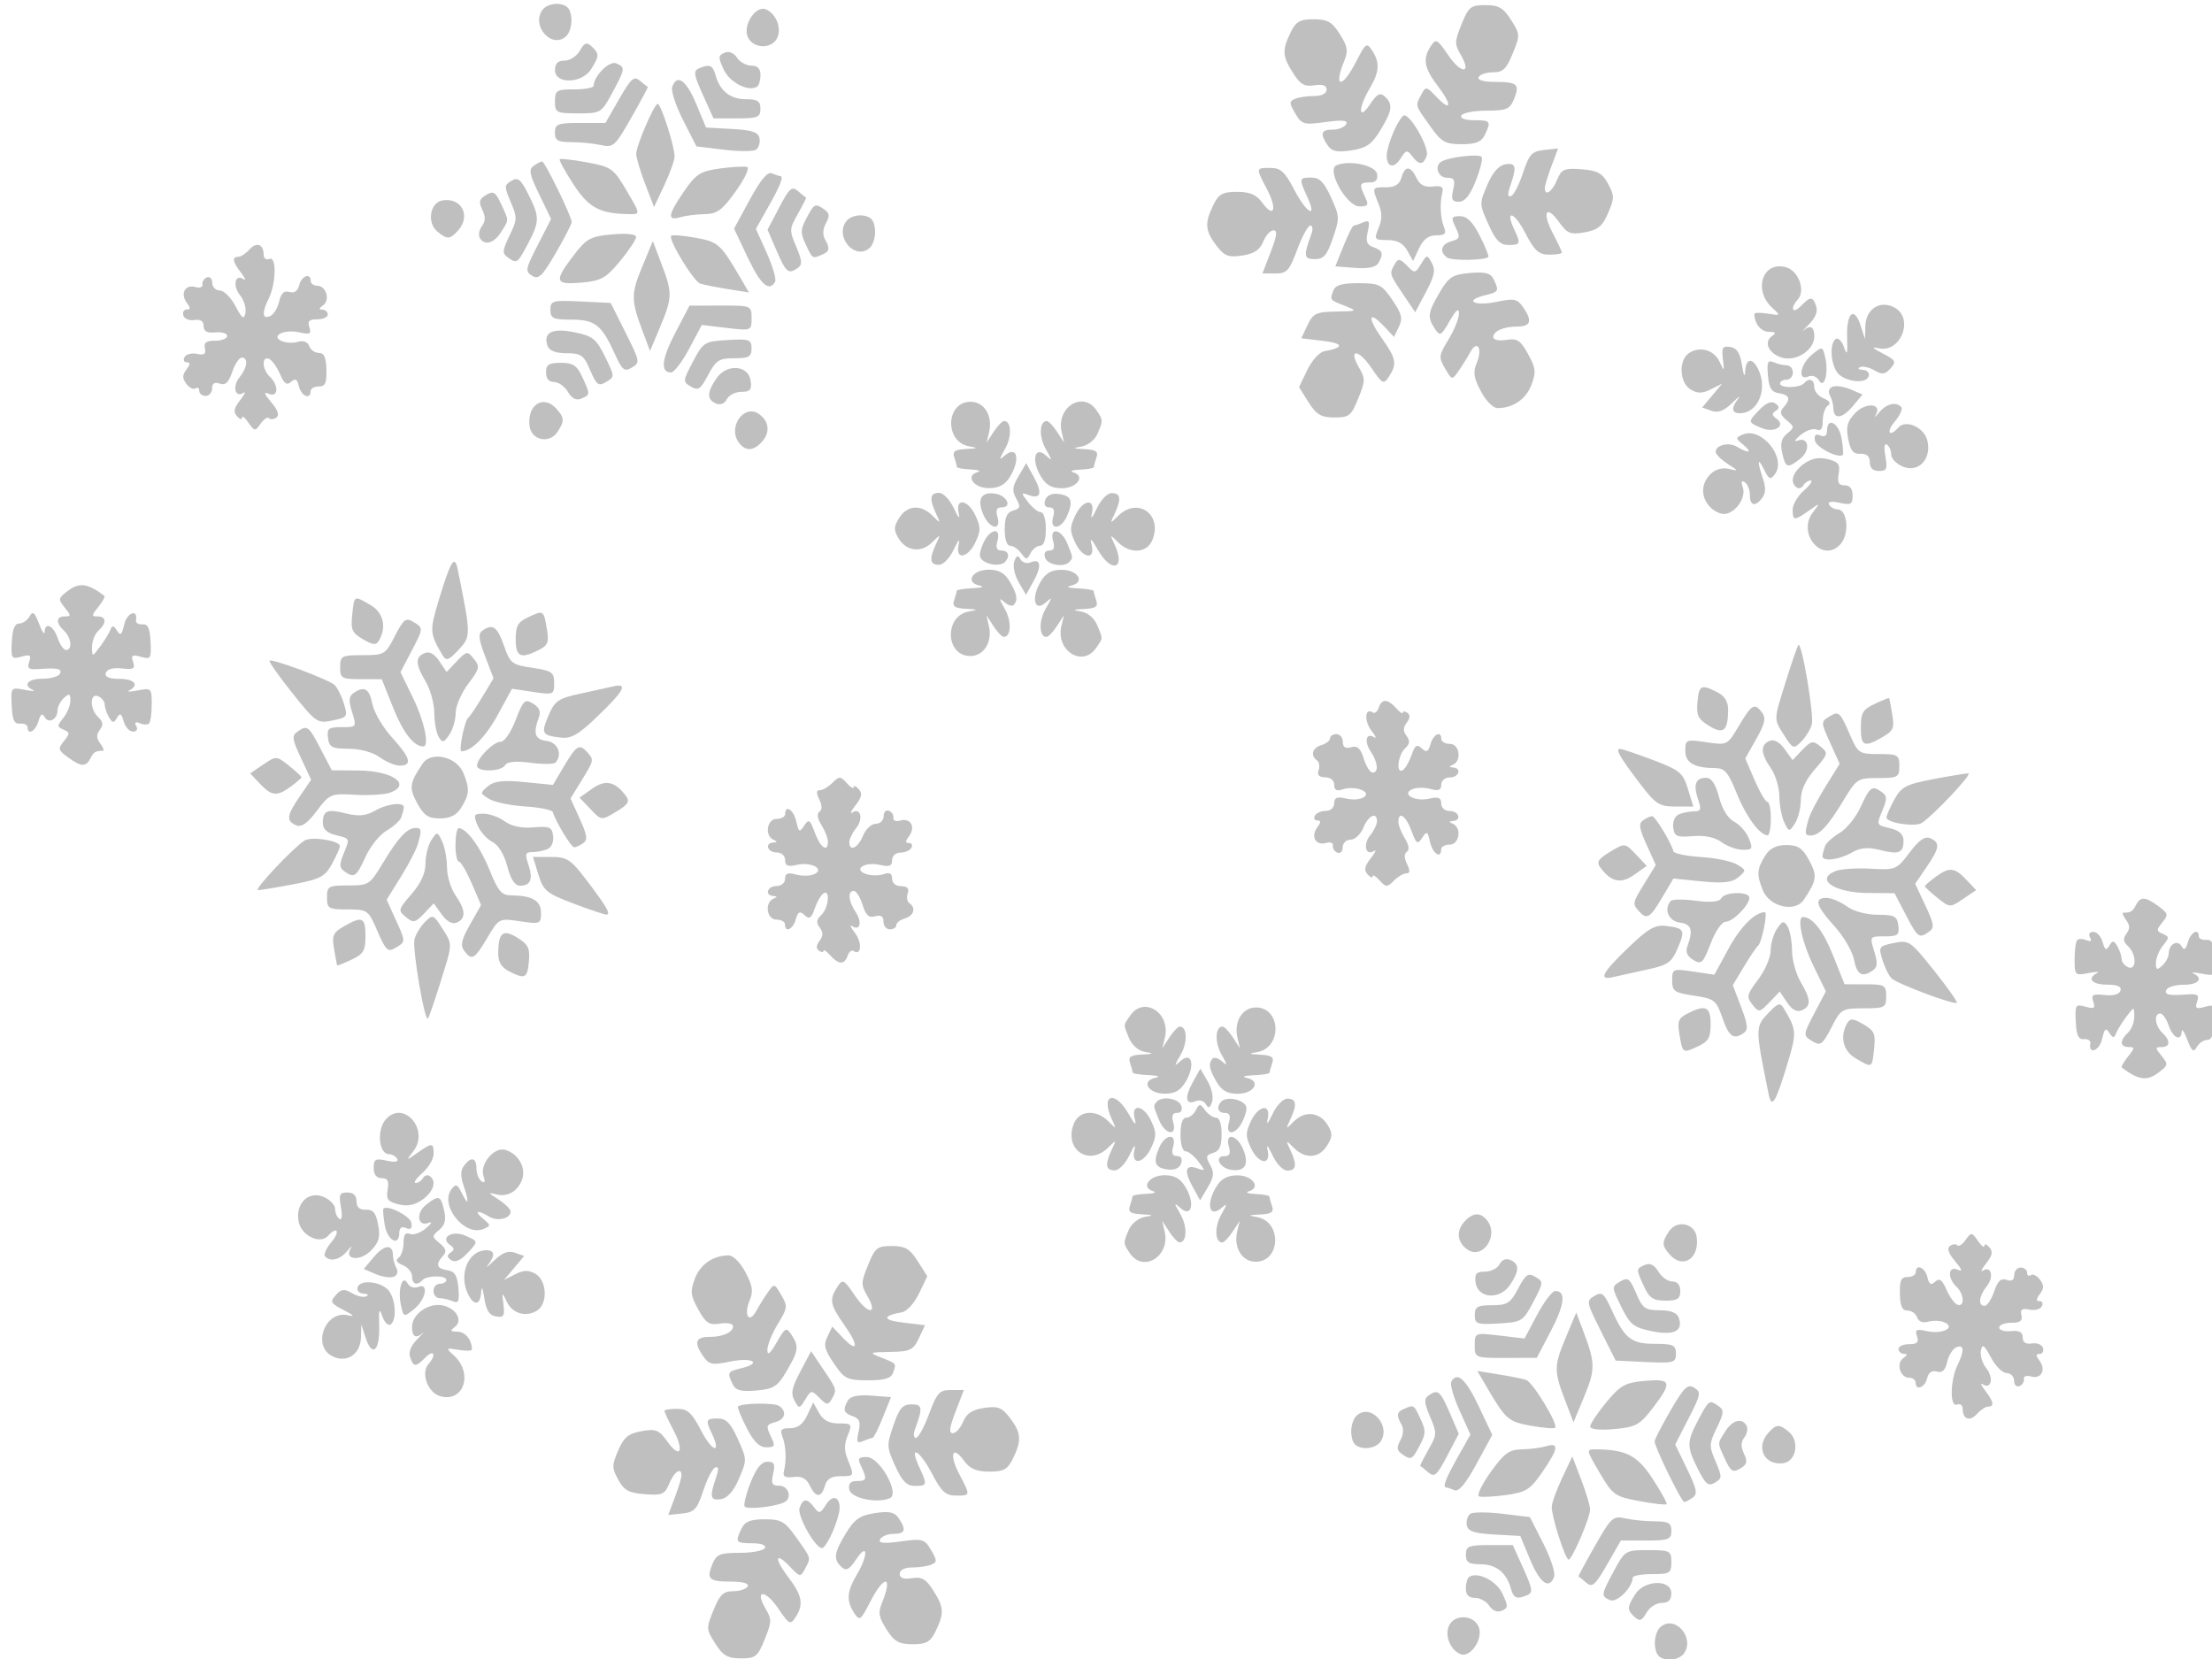 <?xml version="1.0"?><svg width="640" height="480" xmlns="http://www.w3.org/2000/svg">
 <title>Blue Snowflakes</title>
 <g>
  <title>Layer 1</title>
  <g transform="rotate(90.079, 322.071, 240.648)" id="layer1">
   <path d="m406.513,251.893c-3.823,-1.532 -4.166,-6.441 -0.694,-9.936c2.352,-2.368 2.333,-2.401 -0.603,-1.026c-7.206,3.372 -8.502,-0.911 -1.479,-4.888c3.158,-1.789 3.574,-2.315 1.388,-1.756c-4.597,1.176 -4.067,-2.563 0.677,-4.782c3.295,-1.541 4.31,-1.542 7.634,-0.008c4.761,2.197 5.304,5.925 0.711,4.873c-1.883,-0.431 -1.331,0.117 1.388,1.38c2.575,1.196 4.511,3.062 4.511,4.347c0,2.6 -1.707,2.838 -5.99,0.834c-2.936,-1.374 -2.955,-1.342 -0.603,1.026c5.587,5.624 0.494,12.916 -6.94,9.936zm-31.231,-16.222c-5.784,-3.918 -0.879,-11.765 6.299,-10.077l3.071,0.722l-3.123,-2.043c-1.718,-1.124 -3.123,-2.473 -3.123,-2.998c0,-2.131 4.54,-2.299 8.054,-0.298c3.541,2.016 3.642,2.016 1.853,0.001c-2.8,-3.156 1.326,-4.193 5.943,-1.493c2.645,1.547 3.582,3.157 3.582,6.155c0,4.785 -3.66,6.948 -4.583,2.708c-0.349,-1.601 -0.669,-0.81 -0.781,1.926c-0.104,2.555 -0.45,4.645 -0.77,4.645c-0.319,0 -1.568,0.338 -2.776,0.752c-1.713,0.587 -2.241,-0.162 -2.403,-3.406c-0.174,-3.486 -0.299,-3.634 -0.768,-0.921c-0.337,1.949 -1.938,3.798 -4.021,4.645c-4.114,1.673 -3.47,1.704 -6.454,-0.317zm61.843,0.242c-1.677,-0.723 -3.301,-2.775 -3.609,-4.561c-0.472,-2.733 -0.594,-2.589 -0.769,0.911c-0.162,3.244 -0.691,3.993 -2.404,3.406c-1.208,-0.414 -2.457,-0.752 -2.776,-0.752c-0.319,0 -0.653,-1.811 -0.741,-4.025c-0.089,-2.214 -0.44,-3.081 -0.781,-1.927c-1.067,3.614 -4.61,1.057 -4.61,-3.328c0,-2.998 0.937,-4.608 3.582,-6.155c4.617,-2.7 8.744,-1.663 5.943,1.493c-1.789,2.016 -1.688,2.016 1.853,-0.001c3.514,-2.001 8.054,-1.833 8.054,0.298c0,0.525 -1.405,1.875 -3.123,2.998l-3.123,2.043l3.071,-0.722c7.178,-1.688 12.083,6.159 6.299,10.077c-2.861,1.938 -2.926,1.941 -6.865,0.242zm-36.974,-8.014c-1.724,-1.539 -0.937,-6.337 1.157,-7.054c1.294,-0.443 2.082,0.007 2.082,1.19c0,1.339 0.822,1.67 2.776,1.116c4.174,-1.182 3.517,2.398 -0.759,4.136c-4.146,1.686 -4.063,1.676 -5.255,0.612zm13.302,-0.691c-3.984,-1.708 -4.28,-5.171 -0.347,-4.057c1.954,0.553 2.776,0.223 2.776,-1.116c0,-1.212 0.783,-1.634 2.157,-1.164c1.349,0.462 1.999,1.919 1.735,3.891c-0.495,3.694 -2.028,4.287 -6.321,2.446zm-8.675,-7.835c0,-0.92 -0.976,-2.16 -2.17,-2.756c-1.968,-0.983 -1.968,-1.233 0,-2.69c1.193,-0.884 2.17,-2.319 2.17,-3.189c0,-0.975 1.817,-1.582 4.733,-1.582c3.531,0 4.913,0.616 5.443,2.425c0.61,2.081 1.1,2.208 3.46,0.893c2.27,-1.265 3.404,-1.149 6.51,0.667l3.761,2.199l-3.972,2.192c-4.64,2.56 -6.52,2.071 -5.294,-1.377c0.845,-2.375 0.779,-2.383 -2.026,-0.24c-1.594,1.218 -2.899,2.871 -2.899,3.673c0,0.841 -2.056,1.459 -4.858,1.459c-3.154,0 -4.858,-0.587 -4.858,-1.672zm-10.218,-1.843l-3.972,-2.192l3.614,-2.113c2.051,-1.199 4.653,-1.758 6.015,-1.291c1.793,0.614 1.96,1.065 0.658,1.783c-0.959,0.529 -1.367,1.836 -0.908,2.905c1.274,2.962 -0.995,3.343 -5.408,0.908zm-6.889,-5.722c-0.502,-0.448 -0.138,-1.693 0.81,-2.765c1.425,-1.613 1.076,-1.582 -2.021,0.182c-3.514,2.001 -8.054,1.833 -8.054,-0.299c0,-0.525 1.405,-1.874 3.123,-2.998l3.123,-2.043l-3.071,0.722c-4.632,1.089 -8.728,-1.423 -8.728,-5.354c0,-7.274 11.653,-7.631 12.904,-0.395c0.469,2.714 0.594,2.565 0.768,-0.921c0.162,-3.244 0.691,-3.993 2.403,-3.406c1.208,0.414 2.457,0.752 2.776,0.752c0.319,0 0.666,2.09 0.77,4.645c0.111,2.736 0.432,3.528 0.781,1.926c0.922,-4.24 4.583,-2.077 4.583,2.708c0,2.949 -0.937,4.608 -3.421,6.06c-3.708,2.168 -5.326,2.452 -6.746,1.185zm36.887,-1.259c-2.158,-1.343 -3.123,-3.196 -3.123,-5.996c0,-4.377 3.544,-6.929 4.61,-3.319c0.341,1.154 0.692,0.287 0.781,-1.927c0.089,-2.214 0.422,-4.025 0.741,-4.025c0.319,0 1.569,-0.338 2.776,-0.752c1.713,-0.587 2.241,0.162 2.404,3.406c0.174,3.486 0.299,3.634 0.768,0.921c1.252,-7.235 12.905,-6.878 12.905,0.395c0,3.93 -4.096,6.443 -8.728,5.354l-3.071,-0.722l3.123,2.043c1.718,1.124 3.123,2.473 3.123,2.998c0,2.131 -4.54,2.299 -8.054,0.299c-3.097,-1.764 -3.447,-1.795 -2.021,-0.182c3.256,3.685 -1.059,4.728 -6.234,1.507zm-24.406,-1.229c-1.263,-1.127 -1.128,-4.403 0.263,-6.36c0.915,-1.288 1.887,-1.31 4.837,-0.111c4.387,1.784 5.177,5.407 0.915,4.2c-1.97,-0.558 -2.776,-0.223 -2.776,1.155c0,2.006 -1.617,2.563 -3.239,1.116zm15.731,-1.012c0,-1.481 -0.765,-1.828 -2.776,-1.258c-4.256,1.205 -3.475,-2.415 0.905,-4.196c4.354,-1.77 6.475,-0.438 5.806,3.646c-0.539,3.287 -3.935,4.847 -3.935,1.808zm-10.08,-7.612c-4.735,-2.214 -5.25,-5.912 -0.677,-4.865c1.883,0.431 1.331,-0.117 -1.388,-1.38c-2.575,-1.196 -4.511,-3.062 -4.511,-4.347c0,-2.6 1.707,-2.838 5.99,-0.834c2.976,1.393 2.985,1.372 0.491,-1.136c-3.122,-3.14 -2.578,-7.487 1.217,-9.723c2.417,-1.424 3.297,-1.388 5.899,0.238c3.681,2.301 3.941,6.262 0.63,9.595c-2.352,2.368 -2.333,2.401 0.603,1.026c4.283,-2.004 5.99,-1.767 5.99,0.834c0,1.286 -1.936,3.152 -4.511,4.347c-2.719,1.263 -3.271,1.811 -1.388,1.38c4.594,-1.052 4.05,2.676 -0.711,4.873c-3.324,1.534 -4.339,1.533 -7.634,-0.008z" fill="#bfbfbf" id="path1385"/>
   <path id="path1543" d="m296.913,180.42c-0.399,-1.362 -1.278,-2.477 -1.952,-2.477c-0.674,0 -1.226,-0.836 -1.226,-1.858c0,-1.022 1.01,-1.858 2.244,-1.858c1.538,0 2.022,-0.757 1.54,-2.403c-0.53,-1.809 0.288,-2.712 3.308,-3.651c2.207,-0.687 4.013,-1.835 4.013,-2.551c0,-1.825 -2.981,-1.555 -6.104,0.555c-2.903,1.961 -5.597,1.293 -4.091,-1.014c0.525,-0.804 -0.362,-0.433 -1.972,0.826c-2.748,2.148 -6.764,1.85 -5.215,-0.387c0.39,-0.563 -0.225,-1.343 -1.365,-1.733c-2.667,-0.913 -2.632,-2.591 0.107,-5.035c1.2,-1.071 1.787,-1.946 1.306,-1.946c-0.481,0 -0.47,-0.584 0.024,-1.299c0.615,-0.888 1.519,-0.84 2.858,0.152c1.464,1.084 2.438,1.095 3.856,0.045c1.444,-1.069 2.315,-0.957 3.64,0.468c1.964,2.112 7.637,2.622 6.207,0.558c-0.501,-0.723 -2.48,-1.847 -4.397,-2.498c-2.786,-0.945 -3.162,-1.531 -1.874,-2.916c1.278,-1.374 1.022,-1.9 -1.237,-2.54c-2.905,-0.823 -3.98,-3.117 -1.461,-3.117c0.763,0 1.388,-1.115 1.388,-2.477c0,-2.78 4.846,-3.528 6.021,-0.929c0.56,1.239 0.722,1.239 0.81,0c0.184,-2.594 2.886,-1.724 2.886,0.929c0,1.39 0.925,2.477 2.109,2.477c1.555,0 1.88,0.812 1.238,3.094c-0.479,1.702 -0.457,4.055 0.048,5.229c1.45,3.372 3.727,-0.717 2.738,-4.917c-0.607,-2.58 -0.27,-3.406 1.391,-3.406c1.267,0 2.192,-1.046 2.192,-2.477c0,-2.653 2.702,-3.523 2.886,-0.929c0.088,1.239 0.25,1.239 0.81,0c1.175,-2.599 6.021,-1.851 6.021,0.929c0,1.363 0.625,2.477 1.388,2.477c2.873,0 1.246,2.462 -2.126,3.217c-3.137,0.703 -3.268,0.948 -1.216,2.287c2.037,1.329 1.806,1.682 -2.038,3.103c-4.374,1.617 -5.841,3.779 -2.563,3.779c0.975,0 3.12,-0.842 4.767,-1.871c1.901,-1.188 3.311,-1.413 3.863,-0.616c0.585,0.845 1.749,0.835 3.561,-0.03c1.972,-0.942 2.692,-0.886 2.692,0.209c0,0.822 0.967,2.447 2.148,3.612c1.941,1.913 1.931,2.311 -0.099,4.123c-1.236,1.103 -1.765,2.005 -1.176,2.005c0.589,0 0.336,0.656 -0.562,1.457c-1.252,1.117 -2.344,0.9 -4.68,-0.929c-1.676,-1.312 -2.618,-1.728 -2.092,-0.923c1.57,2.405 -1.85,3.27 -4.492,1.136c-1.348,-1.089 -3.182,-1.979 -4.077,-1.979c-2.89,0 -1.725,2.49 1.844,3.941c1.909,0.776 3.47,2.436 3.47,3.689c0,1.253 0.989,2.278 2.198,2.278c1.209,0 1.911,0.697 1.562,1.548c-0.35,0.852 -1.275,1.428 -2.055,1.281c-0.781,-0.147 -1.117,0.766 -0.747,2.028c0.861,2.939 -1.862,4.474 -4.488,2.53c-1.533,-1.135 -2.021,-1.144 -2.021,-0.034c0,0.805 -0.625,1.119 -1.388,0.698c-0.763,-0.421 -1.388,-1.847 -1.388,-3.17c0,-1.365 -0.948,-2.404 -2.192,-2.404c-1.661,0 -1.998,-0.826 -1.391,-3.406c1.038,-4.411 -1.229,-8.057 -2.605,-4.189c-0.517,1.453 -0.543,3.756 -0.058,5.118c0.625,1.758 0.249,2.477 -1.294,2.477c-1.287,0 -2.176,1.066 -2.176,2.61c0,1.786 -0.643,2.389 -2.038,1.912c-1.121,-0.384 -2.407,-0.165 -2.858,0.487c-1.378,1.989 -3.652,1.324 -4.419,-1.293l0,-0z" fill="#bfbfbf"/>
   <path d="m140.703,211.915c-3.197,-1.548 -3.817,-2.665 -3.817,-6.874c0,-3.717 0.813,-5.614 3.123,-7.285c4.683,-3.388 1.884,-4.4 -3.837,-1.388c-6.304,3.319 -6.226,3.331 -6.226,-0.967c0,-2.955 1.117,-4.182 6.246,-6.865c6.873,-3.594 8.702,-6.836 2.151,-3.813c-5.37,2.478 -5.621,2.425 -5.621,-1.182c0,-2.352 1.342,-3.682 5.732,-5.681c5.521,-2.514 5.955,-2.533 11.798,-0.542c4.958,1.689 6.066,2.641 6.066,5.206c0,3.208 -0.929,3.335 -7.287,1c-1.336,-0.491 -2.429,-0.35 -2.429,0.314c0,0.663 3.123,2.364 6.94,3.78c6.159,2.284 6.94,2.995 6.94,6.314l0,3.74l-6.246,-2.389c-4.691,-1.794 -6.246,-1.987 -6.246,-0.774c0,0.888 1.488,2.22 3.306,2.959c2.398,0.975 3.501,2.645 4.015,6.082c0.601,4.015 0.15,5.162 -2.959,7.519c-4.262,3.231 -6.402,3.386 -11.649,0.846zm-49.97,-22.295c-3.158,-1.529 -3.817,-2.682 -3.817,-6.678c0,-3.981 0.752,-5.308 4.274,-7.546c3.574,-2.271 4.835,-2.488 7.7,-1.323c8.002,3.254 8.202,0.632 0.26,-3.416c-5.42,-2.763 -5.624,-3.059 -3.194,-4.645c3.534,-2.306 6.175,-2.119 11.087,0.784c5.637,3.331 9.505,3.182 4.465,-0.172c-3.059,-2.036 -3.529,-2.93 -2.259,-4.296c2.243,-2.412 4.046,-2.172 9.77,1.299c4.054,2.458 5.142,4.022 5.818,8.361c0.642,4.124 0.31,5.689 -1.46,6.885c-3.378,2.283 -4.536,1.906 -4.536,-1.475c0,-1.663 -0.708,-3.414 -1.572,-3.891c-1.14,-0.629 -1.311,1.003 -0.62,5.934c0.884,6.315 0.708,6.944 -2.463,8.798c-3.059,1.789 -3.501,1.798 -4.238,0.084c-0.452,-1.052 -0.822,-3.539 -0.822,-5.527c0,-2.177 -0.732,-3.615 -1.842,-3.615c-1.237,0 -1.65,1.164 -1.258,3.549c0.467,2.842 -0.245,4.075 -3.578,6.193c-4.868,3.093 -6.557,3.194 -11.714,0.697zm84.671,-5.008c-3.392,-1.595 -3.829,-2.514 -3.927,-8.257c-0.104,-6.107 -0.191,-6.258 -1.578,-2.747c-1.855,4.695 -1.663,4.536 -4.36,3.612c-1.717,-0.588 -2.281,-2.397 -2.281,-7.314c0,-6.006 0.39,-6.798 4.841,-9.828c4.042,-2.751 5.324,-3.065 7.765,-1.899l2.923,1.396l-3.143,2.986c-4.694,4.459 -2.455,4.796 3.554,0.534c5.892,-4.178 7.398,-4.46 11.059,-2.071c2.385,1.556 2.229,1.876 -2.497,5.092c-5.538,3.769 -5.617,6.822 -0.092,3.592c3.198,-1.87 3.838,-1.855 8.95,0.202c5.007,2.015 5.506,2.64 5.506,6.897c0,3.839 -0.788,5.183 -4.375,7.462l-4.375,2.78l-4.978,-2.386c-2.738,-1.312 -5.178,-3.501 -5.422,-4.863c-1.049,-5.843 -2.289,-5.757 -2.995,0.207l-0.757,6.4l-3.817,-1.794zm-46.253,-8.314c-1.614,-3.754 0.015,-11.326 2.529,-11.751c1.68,-0.284 2.429,0.381 2.429,2.157c0,2.923 0.506,3.076 4.255,1.286c2.301,-1.099 2.685,-0.865 2.685,1.63c0,3.736 -10.604,9.688 -11.899,6.678zm23.35,-2.063c-3.245,-1.3 -5.899,-2.625 -5.899,-2.943c0,-0.318 -0.415,-1.544 -0.922,-2.723c-0.774,-1.8 -0.342,-2.015 2.682,-1.337c2.844,0.637 3.79,0.284 4.486,-1.673c0.963,-2.709 1.833,-2.976 4.597,-1.412c1.187,0.671 1.67,3.017 1.388,6.741l-0.432,5.711l-5.899,-2.364zm-17.004,-12.311c0,-2.545 -0.831,-3.868 -2.776,-4.419c-3.565,-1.01 -3.532,-2.648 0.087,-4.377c2.012,-0.961 2.738,-2.354 2.444,-4.688c-0.309,-2.453 0.121,-3.185 1.648,-2.8c3.156,0.796 7.353,0.608 10.048,-0.451c1.961,-0.771 2.429,-0.34 2.429,2.235c0,2.203 1.154,3.729 3.728,4.933l3.728,1.743l-3.034,1.691c-2.105,1.173 -3.034,2.919 -3.034,5.701c0,3.829 -0.158,3.947 -3.47,2.6c-2.606,-1.06 -4.35,-1.053 -7.006,0.027c-4.781,1.944 -4.793,1.938 -4.793,-2.195zm-16.309,-2.245c-2.481,-1.102 -4.511,-2.431 -4.511,-2.954c0,-2.002 9.406,-7.298 11.617,-6.541c2.826,0.968 2.871,2.235 0.151,4.248c-1.865,1.381 -1.781,1.771 0.717,3.333c3.132,1.957 2.528,4.12 -1.116,3.997c-1.291,-0.044 -4.377,-0.981 -6.858,-2.083zm38.573,-0.259c-1.746,-0.985 -1.692,-1.474 0.386,-3.523c2.3,-2.268 2.279,-2.459 -0.46,-4.101c-2.753,-1.651 -2.767,-1.78 -0.322,-3.123c2.053,-1.127 3.697,-0.797 8.419,1.691l5.868,3.092l-5.238,3.538c-5.915,3.996 -5.885,3.988 -8.653,2.425zm-49.1,-7.645c-2.424,-1.258 -2.397,-1.462 0.584,-4.293c4.608,-4.377 2.541,-4.744 -2.984,-0.529c-5.303,4.045 -7.902,4.521 -11.581,2.121c-2.3,-1.501 -2.113,-1.87 2.537,-5.035c5.525,-3.76 5.516,-6.921 -0.01,-3.69c-3.198,1.87 -3.838,1.855 -8.95,-0.202c-5.007,-2.015 -5.506,-2.64 -5.506,-6.897c0,-3.813 0.792,-5.185 4.264,-7.391c4.183,-2.658 4.368,-2.668 9.716,-0.516c4.453,1.792 5.452,2.827 5.452,5.649c0,1.9 0.625,3.799 1.388,4.22c0.845,0.466 1.388,-1.363 1.388,-4.675c0,-6.571 0.678,-7.327 4.997,-5.572c2.905,1.181 3.332,2.193 3.332,7.895c0,3.597 0.625,6.885 1.388,7.306c0.826,0.456 1.388,-1.019 1.388,-3.643c0,-4.814 0.284,-5.023 4.255,-3.126c2.027,0.968 2.685,2.611 2.685,6.708c0,4.826 -0.598,5.848 -5.405,9.246c-6.127,4.33 -5.561,4.177 -8.939,2.424zm57.171,-5.425c-4.423,-2.587 -5.124,-3.683 -5.572,-8.71c-0.397,-4.459 0.017,-6.003 1.845,-6.876c3.405,-1.626 3.614,-1.509 4.625,2.601c1.502,6.102 3.225,3.018 1.886,-3.376c-1.116,-5.33 -0.939,-6.086 1.871,-7.977c3.72,-2.504 5.263,-1.911 5.263,2.024c0,3.852 1.347,6.841 3.082,6.841c0.768,0 1.12,-1.685 0.781,-3.745c-0.524,-3.188 0.079,-4.128 4.06,-6.324c4.105,-2.264 5.192,-2.388 8.903,-1.016c4.156,1.536 6.77,5.322 6.77,9.804c0,1.288 -2.115,3.388 -4.874,4.841c-4.035,2.124 -5.47,2.324 -8.334,1.16c-4.154,-1.689 -6.624,-0.067 -2.936,1.928c1.427,0.772 3.844,2.27 5.372,3.331c2.751,1.909 2.744,1.947 -0.671,3.944c-3.268,1.911 -3.709,1.859 -8.421,-0.999c-2.735,-1.658 -6.099,-3.006 -7.475,-2.994c-1.755,0.015 -1.105,0.819 2.177,2.694c4.362,2.491 4.508,2.784 2.164,4.314c-3.351,2.186 -4.562,2.018 -10.515,-1.464zm-37.728,-0.301c-1.367,-2.062 -2.444,-11.241 -1.381,-11.772c0.626,-0.313 3.794,0.487 7.038,1.778c4.07,1.619 5.899,3.107 5.899,4.8c0,1.999 -0.643,2.31 -3.47,1.677c-2.88,-0.645 -3.47,-0.333 -3.47,1.834c0,2.478 -3.293,3.678 -4.616,1.683zm23.063,-2.787c-0.838,-2.86 -1.055,-2.916 -4.658,-1.195c-2.291,1.094 -2.683,0.867 -2.674,-1.548c0.008,-2.009 1.654,-3.668 5.673,-5.716c3.114,-1.587 5.863,-2.702 6.11,-2.477c1.01,0.922 1.167,10.498 0.196,11.9c-1.582,2.285 -3.831,1.819 -4.647,-0.963zm-17.059,-10.904c-3.035,-1.321 -5.025,-3.158 -5.302,-4.895c-0.493,-3.089 0.609,-3.369 6.025,-1.532c2.673,0.907 3.535,0.862 3.152,-0.164c-0.29,-0.777 -3.311,-2.327 -6.713,-3.444c-5.405,-1.775 -6.24,-2.542 -6.624,-6.08l-0.439,-4.049l5.12,1.909c2.816,1.05 5.668,1.909 6.338,1.909c2.503,0 1.095,-2.13 -2.327,-3.521c-3.158,-1.284 -3.5,-2.06 -3.123,-7.097c0.345,-4.612 1.116,-6.029 4.181,-7.682c3.469,-1.871 4.12,-1.872 8.474,-0.019c3.805,1.619 4.883,2.921 5.577,6.736c0.751,4.132 0.383,5.069 -2.922,7.426c-5.222,3.725 -2.928,5.049 3.178,1.835c2.748,-1.447 5.273,-2.631 5.611,-2.631c0.338,0 0.615,1.649 0.615,3.664c0,3.052 -1.082,4.229 -6.48,7.052c-6.073,3.176 -6.637,5.858 -0.628,2.989c3.913,-1.869 4.332,-1.699 4.332,1.752c0,2.331 -1.325,3.674 -5.497,5.574c-6.515,2.966 -6.36,2.962 -12.548,0.269z" fill="#bfbfbf" id="path1559"/>
   <path d="m490.95,170.014c-3.852,-4.142 3.016,-10.271 7.657,-6.833c1.147,0.85 1.898,2.986 1.668,4.747c-0.313,2.401 -1.315,3.296 -4.006,3.575c-1.974,0.205 -4.368,-0.465 -5.32,-1.489zm-2.047,-13.848c-1.198,-2.786 -1.23,-2.735 2.974,-4.701c3.374,-1.577 4.26,-1.551 7.634,0.227c4.221,2.225 4.359,2.517 2.45,5.194c-1.051,1.474 -1.86,1.562 -3.92,0.423c-1.603,-0.886 -3.344,-1.012 -4.553,-0.329c-2.773,1.567 -3.626,1.415 -4.585,-0.815zm11.852,-6.965c-4.418,-2.496 -4.762,-2.513 -9.548,-0.477c-4.01,1.706 -5.186,1.801 -6.116,0.493c-1.946,-2.739 -1.403,-3.419 4.917,-6.159l6.111,-2.649l6.463,3.38c5.643,2.951 6.238,3.643 4.692,5.452c-0.974,1.14 -1.808,2.18 -1.853,2.312c-0.045,0.131 -2.145,-0.926 -4.666,-2.351zm2.209,-8.452l-6.612,-3.705l-6.974,3.153c-3.836,1.734 -7.575,2.822 -8.31,2.417c-3.064,-1.69 -0.853,-4.191 7.009,-7.93l8.345,-3.969l8.401,4.554c5.773,3.129 8.156,5.123 7.618,6.375c-0.431,1.002 -0.783,2.054 -0.783,2.339c0,1.178 -2.44,0.27 -8.694,-3.234zm48.564,2.347c-3.213,-1.604 -3.054,-6.862 0.254,-8.442c3.396,-1.622 9.359,2.247 8.073,5.238c-1.28,2.977 -5.517,4.607 -8.327,3.204zm-116.738,-4.195c-2.788,-2.487 -2.868,-4.787 -0.235,-6.736c4.443,-3.29 11.268,1.542 8.239,5.834c-2.085,2.954 -5.299,3.317 -8.004,0.902zm84.482,-1.861c-0.535,-0.773 -0.546,-4.968 -0.023,-9.321l0.95,-7.916l7.577,-3.868c4.167,-2.128 8.492,-3.555 9.61,-3.172c3.903,1.336 1.982,4.088 -4.846,6.942l-6.879,2.875l-0.408,7.543c-0.317,5.854 -0.923,7.63 -2.708,7.933c-1.265,0.215 -2.738,-0.242 -3.273,-1.015zm9.043,-5.523l0,-6.791l6.808,-3.079c5.862,-2.651 6.923,-2.812 7.634,-1.158c1.337,3.11 0.985,3.983 -1.942,4.812c-4.586,1.299 -6.948,4.278 -6.948,8.761c0,3.421 -0.54,4.247 -2.776,4.247c-2.439,0 -2.776,-0.826 -2.776,-6.791zm9.232,5.855c-1.675,-2.418 1.094,-7.952 4.846,-9.683c3.645,-1.682 4.1,-1.661 4.912,0.227c0.54,1.256 -0.02,2.677 -1.413,3.586c-1.269,0.828 -2.308,2.698 -2.308,4.156c0,1.798 -0.867,2.65 -2.694,2.65c-1.482,0 -2.986,-0.421 -3.342,-0.936zm-88.35,-4.49c0,-1.717 -0.962,-3.602 -2.138,-4.189c-1.297,-0.648 -1.785,-1.89 -1.239,-3.158c1.145,-2.663 3.235,-2.61 7.312,0.189c4.332,2.973 3.813,9.298 -0.811,9.884c-2.53,0.321 -3.123,-0.197 -3.123,-2.725zm9.716,-2.047c0,-4.393 -0.584,-5.304 -4.84,-7.544c-4.147,-2.183 -4.63,-2.897 -3.376,-4.989c1.436,-2.394 1.575,-2.382 7.269,0.612c5.598,2.944 5.82,3.299 6.221,9.985c0.377,6.284 0.15,6.932 -2.429,6.932c-2.398,0 -2.845,-0.785 -2.845,-4.996zm8.776,-2.205l0.844,-7.202l-6.864,-3.636c-3.775,-2 -6.877,-4.35 -6.892,-5.223c-0.055,-3.187 3.874,-2.771 11.524,1.22l7.826,4.083l0.027,8.98c0.027,8.888 -0.01,8.98 -3.64,8.98c-3.641,0 -3.662,-0.052 -2.824,-7.202zm39.524,2.56c-5.479,-3.902 -6.539,-5.344 -6.611,-8.983c-0.047,-2.384 -0.462,-5.589 -0.922,-7.122c-1.138,-3.788 0.711,-3.505 7.493,1.146c5.072,3.478 5.84,4.686 6.646,10.442c0.501,3.58 0.688,7.106 0.415,7.837c-0.273,0.73 -3.432,-0.764 -7.021,-3.32zm-28.291,-2.248c0.533,-3.364 1.242,-6.952 1.575,-7.974c0.63,-1.936 12.802,-9.364 13.834,-8.443c0.324,0.289 0.071,3.454 -0.563,7.033c-1.173,6.62 -1.763,7.28 -11.712,13.1l-4.104,2.4l0.97,-6.116zm29.961,-18.451l-6.246,-2.933l6.708,-2.584c3.69,-1.421 7.577,-2.584 8.638,-2.584c2.393,0 14.497,5.172 14.497,6.195c0,0.961 -12.53,4.984 -15.268,4.902c-1.145,-0.034 -4.893,-1.382 -8.328,-2.996zm-40.947,-1.125l-6.94,-2.9l5.471,-2.074c9.147,-3.468 10.99,-3.494 18.789,-0.271l7.509,3.105l-6.63,2.536c-8.336,3.188 -9.692,3.159 -18.199,-0.396zm60.551,-8.408c-8.265,-4.689 -8.745,-5.217 -7.953,-8.747c0.463,-2.066 0.842,-5.916 0.842,-8.556c0,-3.974 0.478,-4.8 2.776,-4.8c2.462,0 2.776,0.826 2.776,7.302l0,7.303l6.973,3.993c6.003,3.438 6.733,4.273 5.251,6.012c-0.947,1.111 -1.755,2.124 -1.795,2.251c-0.041,0.127 -4.032,-2.014 -8.869,-4.759zm-72.305,0.266c-1.3,-2.168 -0.809,-2.784 3.949,-4.95c8.399,-3.824 9.888,-5.713 9.888,-12.552c0,-5.322 0.363,-6.105 2.837,-6.105c2.627,0 2.807,0.645 2.429,8.719l-0.408,8.719l-8.605,4.322c-8.357,4.198 -8.647,4.251 -10.09,1.846zm44.389,-0.374c0.049,-8.889 1.701,-12.09 8.563,-16.585c3.752,-2.457 7.032,-4.262 7.29,-4.01c0.258,0.252 -0.146,3.811 -0.898,7.908c-1.298,7.072 -1.713,7.655 -8.168,11.467c-6.653,3.929 -6.801,3.955 -6.786,1.22zm-13.613,-3.106c-4.932,-4.071 -5.7,-5.447 -6.221,-11.147c-0.706,-7.724 0.351,-8.027 7.893,-2.267c4.868,3.718 5.491,4.857 6.071,11.101c0.388,4.177 0.095,6.958 -0.735,6.958c-0.76,0 -3.913,-2.09 -7.008,-4.645zm48.646,-2.342c-5.772,-3.106 -5.899,-3.318 -5.899,-9.861c0,-6.307 0.197,-6.687 3.47,-6.687c3.187,0 3.47,0.454 3.47,5.574c0,3.066 0.469,5.586 1.041,5.601c2.876,0.076 7.356,4.565 6.512,6.526c-1.162,2.701 -1.518,2.654 -8.594,-1.154zm-83.597,-1.63c-1.334,-2.225 -0.926,-2.781 3.389,-4.618c4.361,-1.856 4.907,-2.618 4.907,-6.852c0,-3.183 0.722,-5.011 2.175,-5.509c3.848,-1.318 5.199,1.405 3.884,7.829c-1.08,5.273 -1.89,6.29 -7.029,8.819c-5.806,2.858 -5.81,2.858 -7.326,0.33zm90.499,-4.459c-4.216,-2.635 -4.447,-10.458 -0.309,-10.458c1.957,0 2.776,0.826 2.776,2.799c0,1.539 1.297,3.521 2.882,4.404c2.315,1.29 2.555,1.957 1.218,3.394c-2.093,2.251 -2.765,2.237 -6.567,-0.14zm-95.332,-2.717c-0.625,-1.452 0.014,-2.729 1.934,-3.867c1.576,-0.935 2.866,-2.746 2.866,-4.025c0,-1.5 0.985,-2.326 2.776,-2.326c2.243,0 2.776,0.826 2.776,4.303c0,3.513 -0.752,4.651 -4.095,6.193c-5.102,2.354 -5.124,2.353 -6.257,-0.278zm42.027,-7.498c-6.65,-3.861 -7.668,-4.924 -6.498,-6.788c1.289,-2.054 1.918,-1.939 8.912,1.632l7.525,3.842l7.05,-3.424c5.921,-2.876 7.254,-3.137 8.321,-1.632c0.699,0.986 1.273,2.071 1.275,2.411c0.006,0.81 -16.079,8.69 -17.561,8.603c-0.627,-0.037 -4.687,-2.127 -9.024,-4.645zm62.826,2.976c-3.852,-4.142 3.016,-10.271 7.657,-6.833c1.147,0.85 1.898,2.986 1.669,4.747c-0.313,2.401 -1.315,3.296 -4.006,3.575c-1.974,0.205 -4.368,-0.465 -5.32,-1.489zm-114.494,-2.359c-3.539,-2.309 -2.449,-7.555 1.678,-8.077c6.139,-0.777 9.236,3.994 5.03,7.748c-2.651,2.365 -3.521,2.408 -6.708,0.329zm54.361,-8.656c-5.683,-2.991 -5.774,-3.127 -3.862,-5.826c1.148,-1.621 1.939,-1.555 6.263,0.523c4.673,2.246 5.215,2.265 9.739,0.339c4.523,-1.925 4.866,-1.913 6.141,0.212c1.121,1.869 0.448,2.703 -3.977,4.922c-6.542,3.281 -7.773,3.266 -14.304,-0.17zm3.418,-7.757c-3.283,-2.052 -4.024,-4.84 -1.636,-6.156c0.797,-0.439 2.318,-0.155 3.381,0.632c1.407,1.042 2.695,1.067 4.739,0.091c2.296,-1.097 3.074,-0.895 4.276,1.11c1.251,2.086 0.856,2.733 -2.649,4.351c-5.001,2.307 -4.372,2.31 -8.112,-0.028zm0.484,-12.404c-2.651,-2.365 -2.699,-3.142 -0.368,-5.985c2.588,-3.158 8.466,-2.186 9.051,1.497c0.87,5.478 -4.476,8.242 -8.683,4.488z" fill="#bfbfbf" id="path1537"/>
   <path d="m183.332,74.209c-2.084,-3.193 -0.92,-7.223 2.555,-8.843c2.893,-1.349 2.849,-1.398 -0.84,-0.939c-3.304,0.411 -3.827,0.088 -3.47,-2.144c0.307,-1.92 1.728,-2.834 5.278,-3.394c2.98,-0.47 3.651,-0.829 1.735,-0.929c-3.833,-0.2 -4.051,-2.11 -0.438,-3.835c5.712,-2.728 12.584,0.176 12.584,5.318c0,2.462 -1.481,2.645 -4.213,0.522c-1.096,-0.852 -0.537,-0.063 1.241,1.752c2.286,2.333 2.953,4.089 2.277,5.989l-0.956,2.689l-3.461,-2.893l-3.461,-2.893l1.653,3.249c1.245,2.447 1.263,3.9 0.074,5.883c-1.962,3.271 -8.537,3.562 -10.558,0.466zm35.022,-6.239c-1.364,-1.345 -1.962,-3.411 -1.523,-5.264c0.699,-2.958 0.654,-2.947 -1.485,0.355c-1.213,1.873 -2.744,3.406 -3.401,3.406c-2.036,0 -2.941,-3.777 -1.487,-6.201c2.051,-3.421 1.675,-4.535 -0.6,-1.777c-1.889,2.29 -2.029,2.298 -2.959,0.158c-2.343,-5.395 6.754,-12.804 11.45,-9.326c1.708,1.265 1.528,1.724 -1.21,3.079c-3.902,1.932 -2.678,2.143 2.414,0.415c2.649,-0.899 4.283,-0.855 5.643,0.152c2.714,2.01 2.37,3.591 -0.781,3.591c-1.482,0 -3.146,0.652 -3.698,1.449c-0.691,0.998 -0.221,1.181 1.507,0.589c3.014,-1.032 7.661,2.302 7.661,5.497c0,1.208 -0.982,3.073 -2.181,4.143c-2.881,2.571 -6.579,2.465 -9.349,-0.267zm-18.701,-14.217c-1.897,-1.802 -2.542,-3.4 -1.803,-4.467c0.883,-1.276 1.392,-1.312 2.192,-0.158c0.798,1.153 1.311,1.114 2.198,-0.167c2.096,-3.026 4.358,0.517 2.746,4.3c-1.701,3.991 -1.653,3.987 -5.332,0.492l0,0zm-27.746,-2.296c0.611,-3.713 0.549,-3.768 -1.577,-1.403c-5.182,5.762 -13.765,2.944 -11.843,-3.888c1.018,-3.62 6.728,-5.697 9.315,-3.388c2.626,2.343 4.373,1.551 1.918,-0.869c-2.879,-2.839 -2.874,-3.465 0.037,-4.462c1.498,-0.513 3.363,0.225 5.205,2.061c1.579,1.573 2.402,2.319 1.83,1.658c-1.77,-2.045 -1.16,-3.184 1.703,-3.184c3.895,0 7.32,5.145 6.163,9.258c-1.089,3.87 -4.477,5.496 -6.25,2.999c-0.933,-1.314 -1.232,-1.092 -1.248,0.926c-0.018,2.251 -2.381,4.158 -5.15,4.158c-0.406,0 -0.452,-1.739 -0.103,-3.864zm14.066,-1.72c0.485,-1.128 0.882,-2.841 0.882,-3.807c0,-0.966 0.937,-1.757 2.082,-1.757c1.145,0 2.082,0.836 2.082,1.858c0,1.022 0.497,1.858 1.106,1.858c1.39,0 1.337,-5.666 -0.065,-6.916c-1.714,-1.528 -1.182,-2.993 1.086,-2.993c1.17,0 2.628,-1.21 3.241,-2.689c0.739,-1.782 1.454,-2.2 2.119,-1.239c0.553,0.798 2.51,1.45 4.349,1.45c2.355,0 3.116,0.533 2.57,1.8c-0.426,0.99 0.295,3.08 1.602,4.645c1.37,1.639 2.047,1.969 1.6,0.779c-1.205,-3.203 2.867,-3.748 5.256,-0.704c2.884,3.674 2.709,4.226 -1.643,5.201c-2.789,0.625 -4.248,0.259 -5.638,-1.414c-1.807,-2.174 -1.949,-2.168 -3.877,0.154c-1.553,1.871 -2.373,2.079 -3.662,0.929c-2.454,-2.19 -3.635,-1.817 -4.132,1.305c-0.344,2.163 -1.495,2.877 -5.142,3.187c-3.896,0.332 -4.548,0.05 -3.817,-1.65zm29.406,-8.74c-1.599,-2.178 -2.042,-4.358 -1.408,-6.933c0.774,-3.146 1.466,-3.664 4.255,-3.188c2.55,0.435 3.33,0.028 3.33,-1.737c0,-1.525 0.999,-2.305 2.95,-2.305c2.548,0 2.834,0.515 2.103,3.777c-0.525,2.343 -0.327,3.491 0.521,3.023c0.752,-0.415 1.367,-1.497 1.367,-2.405c0,-2.954 7.078,-3.585 10.087,-0.9c5.734,5.117 -3.01,12.729 -9.186,7.996c-2.869,-2.199 -2.87,-2.197 -0.5,1.16c3.003,4.252 2.975,4.688 -0.301,4.688c-1.471,0 -3.97,-1.469 -5.552,-3.263c-1.582,-1.795 -2.877,-2.664 -2.877,-1.931c0,0.733 0.635,1.683 1.411,2.111c0.776,0.428 1.051,1.297 0.612,1.931c-1.449,2.092 -4.443,1.203 -6.812,-2.023zm-31.685,-2.404c-2.427,-2.977 -2.41,-3.038 1.038,-3.81c4.518,-1.012 9.167,0.371 6.393,1.901c-1.044,0.576 -1.515,1.939 -1.046,3.03c1.375,3.196 -3.573,2.328 -6.385,-1.12zm23.441,-2.38c0.548,-1.273 0.065,-1.948 -1.393,-1.948c-4.058,0 -2.313,-3.391 2.155,-4.189c2.412,-0.43 4.578,-0.611 4.812,-0.402c1.249,1.114 -2.103,7.746 -4.088,8.087c-1.624,0.279 -2.072,-0.187 -1.487,-1.548zm-14.1,-3.514c-0.407,-0.948 -0.072,-3.294 0.746,-5.213l1.487,-3.49l3.454,2.896c3.617,3.032 3.841,5.493 0.505,5.548c-1.079,0.018 -2.748,0.471 -3.707,1.007c-1.042,0.582 -2.043,0.281 -2.486,-0.748zm-13.821,-0.922c-0.476,-0.687 0.58,-1.756 2.347,-2.375c2.608,-0.914 2.065,-1.087 -2.885,-0.918c-7.114,0.242 -9.069,-2.043 -3.342,-3.906l3.887,-1.265l-3.768,-0.098c-4.906,-0.127 -7.542,-4.162 -5.427,-8.305c3.037,-5.948 13.377,-1.986 11.842,4.537c-0.498,2.118 -0.045,1.75 1.482,-1.204c1.997,-3.864 2.399,-4.076 4.376,-2.312c1.752,1.563 1.862,2.468 0.563,4.633c-0.887,1.48 -1.31,3.356 -0.939,4.17c0.371,0.814 0.724,0.458 0.784,-0.791c0.061,-1.258 0.883,-2.026 1.845,-1.723c2.476,0.782 1.57,7.398 -1.267,9.248c-2.866,1.87 -8.294,2.046 -9.498,0.308zm21.411,-5.669c-3.225,-3.063 -2.783,-7.908 0.54,-5.918c0.981,0.588 0.662,0.143 -0.71,-0.988c-2.55,-2.102 -3.234,-4.922 -1.556,-6.419c0.516,-0.46 2.39,0.38 4.164,1.867c3.106,2.603 4.753,1.653 1.761,-1.016c-2.496,-2.228 -0.036,-7.565 3.893,-8.445c5.297,-1.186 9.292,2.697 7.383,7.177c-0.778,1.825 -2.329,3.318 -3.448,3.318c-1.119,0 -2.415,0.549 -2.879,1.22c-0.524,0.757 0.763,0.933 3.388,0.464c3.656,-0.653 4.233,-0.397 4.233,1.877c0,1.725 -0.876,2.632 -2.539,2.632c-1.721,0 -2.504,0.874 -2.429,2.715c0.085,2.088 -0.917,2.907 -4.336,3.548c-3.584,0.671 -5.032,0.277 -7.463,-2.032z" fill="#bfbfbf" id="path1451"/>
   <path id="path1391" d="m450.583,10.608c0,-1.295 -0.625,-2.355 -1.388,-2.355c-2.559,0 -1.421,-2.701 1.417,-3.364c2.116,-0.494 2.438,-1.049 1.311,-2.261c-1.134,-1.22 -0.582,-2.003 2.297,-3.255c2.085,-0.907 4.045,-2.345 4.356,-3.197c0.792,-2.169 -3.129,-1.937 -5.218,0.31c-2.452,2.637 -6.095,2.43 -4.93,-0.281c0.691,-1.606 0.073,-1.429 -2.481,0.712c-2.321,1.946 -3.712,2.402 -4.38,1.437c-0.539,-0.778 -0.614,-1.74 -0.168,-2.138c0.446,-0.398 -0.272,-1.476 -1.596,-2.395c-2.271,-1.576 -2.254,-1.776 0.287,-3.529c1.482,-1.022 2.138,-1.858 1.458,-1.858c-0.68,0 -0.502,-0.656 0.396,-1.457c1.252,-1.117 2.344,-0.9 4.68,0.929c1.676,1.312 2.618,1.728 2.092,0.923c-1.57,-2.405 1.85,-3.27 4.492,-1.136c2.821,2.278 5.702,2.598 5.702,0.633c0,-0.74 -1.873,-1.977 -4.161,-2.748c-3.069,-1.034 -3.955,-1.981 -3.377,-3.608c0.525,-1.476 0.064,-2.207 -1.391,-2.207c-1.197,0 -2.176,-0.836 -2.176,-1.858c0,-1.022 0.661,-1.858 1.47,-1.858c0.809,0 1.128,-0.494 0.709,-1.098c-0.418,-0.604 0.169,-1.787 1.306,-2.629c1.641,-1.216 2.495,-1.213 4.149,0.011c1.552,1.149 2.082,1.169 2.082,0.079c0,-0.805 0.683,-1.086 1.519,-0.626c0.835,0.461 1.251,2.089 0.923,3.62c-0.445,2.079 -0.036,2.651 1.622,2.264c1.646,-0.384 2.214,0.379 2.2,2.956c-0.01,1.911 0.607,3.474 1.37,3.474c0.763,0 1.23,-1.533 1.036,-3.406c-0.248,-2.4 0.29,-3.406 1.822,-3.406c1.436,0 2.027,-0.907 1.74,-2.672c-0.239,-1.469 0.346,-2.909 1.301,-3.2c0.954,-0.29 1.735,0.144 1.735,0.965c0,1.164 0.446,1.163 2.021,-0.003c2.626,-1.945 5.35,-0.41 4.488,2.53c-0.37,1.262 -0.034,2.175 0.747,2.028c0.781,-0.147 1.705,0.429 2.055,1.281c0.35,0.852 -0.353,1.548 -1.562,1.548c-1.209,0 -2.202,0.975 -2.206,2.168c-0.005,1.192 -2.035,3.241 -4.511,4.552c-3.678,1.948 -4.039,2.478 -1.97,2.895c1.393,0.281 3.696,-0.429 5.118,-1.577c2.744,-2.216 6.238,-1.44 4.626,1.027c-0.525,0.804 0.294,0.487 1.822,-0.705c3.179,-2.482 4.64,-2.746 4.64,-0.84c0,0.73 0.943,2.168 2.095,3.196c2.316,2.066 1.594,4.147 -1.439,4.147c-1.076,0 -1.635,0.747 -1.243,1.661c0.906,2.107 -7.066,1.987 -11.467,-0.173c-4.111,-2.017 -6.068,-1.871 -5.1,0.381c0.442,1.028 2.348,2.215 4.236,2.637c2.43,0.544 3.243,1.414 2.784,2.979c-0.419,1.431 0.274,2.425 1.967,2.821c2.698,0.63 3.693,3.319 1.227,3.319c-0.763,0 -1.388,0.854 -1.388,1.897c0,2.588 -4.155,3.826 -5.671,1.69c-0.877,-1.236 -1.233,-1.287 -1.248,-0.18c-0.012,0.852 -0.646,1.548 -1.409,1.548c-0.763,0 -1.388,-1.376 -1.388,-3.058c0,-2.339 -0.541,-2.872 -2.302,-2.269c-1.922,0.658 -2.166,0.182 -1.479,-2.884c0.992,-4.424 -1.064,-8.5 -2.547,-5.051c-0.509,1.183 -0.591,3.292 -0.182,4.686c0.452,1.544 -0.029,2.799 -1.232,3.21c-1.086,0.372 -1.974,1.621 -1.974,2.775c0,1.55 -1.271,2.131 -4.858,2.222c-3.897,0.099 -4.858,-0.343 -4.858,-2.232z" fill="#bfbfbf"/>
   <path d="m327.667,96.851c-2.582,-4.278 -2.581,-4.287 0.742,-7.444l3.327,-3.16l2.603,3.668c2.713,3.824 2.096,6.641 -2.143,9.78c-1.564,1.157 -2.45,0.601 -4.529,-2.844zm27.795,-5.224c-5.49,-5.674 -6.73,-7.783 -6.373,-10.838c0.641,-5.497 1.155,-5.781 6.416,-3.542c4.202,1.788 4.929,2.829 6.248,8.937c0.821,3.803 1.792,8.168 2.159,9.701c1.053,4.411 -1.124,3.314 -8.45,-4.258zm-57.564,2.405c0,-0.589 1.447,-4.898 3.216,-9.576c2.93,-7.751 3.669,-8.646 8.328,-10.085l5.113,-1.58l-0.001,5.199c0,4.671 -0.671,5.711 -6.593,10.228c-7.81,5.958 -10.063,7.259 -10.063,5.813l0,0zm38.654,-7.288l-5.069,-3.109l-5.876,2.675c-4.754,2.164 -6.102,2.358 -7.055,1.016c-0.648,-0.912 -1.188,-2.085 -1.2,-2.606c-0.019,-0.86 7.346,-5.356 10.169,-6.208c0.643,-0.194 1.376,-3.777 1.631,-7.963c0.254,-4.186 1.216,-8.867 2.137,-10.404c1.64,-2.734 1.719,-2.742 3.7,-0.403c1.519,1.795 1.821,4.436 1.212,10.591l-0.811,8.2l5.545,3.274c5.955,3.517 6.466,4.4 3.879,6.707c-2.154,1.922 -2.284,1.894 -8.262,-1.772zm5.315,-7.465c-0.502,-0.448 -0.53,-3.717 -0.063,-7.265c0.554,-4.202 0.307,-6.751 -0.707,-7.31c-1.929,-1.064 -2.076,-8.144 -0.169,-8.144c2.15,0 6.94,4.732 6.94,6.856c0,1.077 2.735,2.948 6.307,4.315c5.727,2.19 6.165,2.651 4.752,5.006c-1.056,1.76 -2.302,2.32 -3.878,1.741c-4.788,-1.758 -6.484,-1.217 -6.926,2.209c-0.419,3.251 -3.901,4.694 -6.256,2.592l0,-0zm-25.053,-2.319c-0.479,-1.114 -0.871,-3.08 -0.871,-4.37c0,-2.01 -0.513,-2.171 -3.587,-1.129c-4.204,1.426 -6.129,0.675 -6.129,-2.394c0,-1.507 1.782,-2.685 5.616,-3.71c3.515,-0.94 6.168,-2.583 7.093,-4.395c0.812,-1.591 2.97,-3.5 4.794,-4.242c3.019,-1.227 3.317,-1.068 3.317,1.765c0,1.712 -0.993,4.466 -2.206,6.119c-1.409,1.919 -2.037,4.925 -1.735,8.317c0.411,4.631 0.093,5.36 -2.475,5.687c-1.738,0.221 -3.304,-0.455 -3.817,-1.65zm45.483,-4.205l0.907,-6.098l-7.574,-4.12c-6.376,-3.468 -10.538,-7.604 -10.538,-10.47c0,-0.905 8.853,0.876 9.716,1.954c0.382,0.477 3.105,2.312 6.052,4.077l5.359,3.21l6.327,-2.42c5.019,-1.92 6.56,-2.091 7.459,-0.826c2.113,2.972 1.189,4.31 -4.31,6.237c-5.155,1.807 -5.543,2.304 -6.425,8.239c-0.846,5.688 -1.284,6.316 -4.409,6.316c-3.355,0 -3.44,-0.203 -2.564,-6.098zm12.134,1.64c-2.684,-5.256 -2.018,-6.689 3.111,-6.689c3.914,0 4.979,0.622 6.433,3.755c2.02,4.351 2.036,4.328 -3.645,5.291c-3.662,0.62 -4.563,0.26 -5.899,-2.358zm-78.5,-5.337c0.9,-6.06 0.885,-6.091 -4.811,-9.454c-6.245,-3.688 -6.695,-4.492 -3.736,-6.684c1.566,-1.16 3.148,-0.805 7.602,1.704l5.625,3.169l6.278,-2.722c3.453,-1.497 6.278,-3.168 6.278,-3.713c0,-0.546 2.186,-0.992 4.858,-0.992c2.672,0 4.844,0.418 4.827,0.929c-0.076,2.295 -5.428,6.246 -12.114,8.942c-6.043,2.437 -7.291,3.484 -7.306,6.133c-0.037,6.192 -1.52,8.768 -5.049,8.768c-3.217,0 -3.319,-0.253 -2.452,-6.08zm-11.566,2.595c-4.955,-0.426 -5.284,-1.078 -2.9,-5.747c1.127,-2.209 2.689,-3.149 5.205,-3.136c6.005,0.032 7.09,1.37 4.503,5.555c-1.93,3.123 -3.017,3.654 -6.808,3.327zm80.212,-17.685c-2.643,-1.982 -6.428,-3.603 -8.41,-3.603c-1.982,0 -4.817,-0.826 -6.299,-1.834c-2.332,-1.588 -2.414,-2.002 -0.612,-3.078c1.145,-0.684 4.268,-1.255 6.94,-1.27c2.672,-0.015 6.732,-1.134 9.023,-2.488c5.112,-3.022 7.066,-3.107 8.247,-0.36c0.604,1.404 -0.158,2.836 -2.263,4.252l-3.173,2.136l3.127,2.97c2.975,2.825 3.008,3.065 0.676,4.924c-2.256,1.8 -2.831,1.669 -7.256,-1.649zm-35.795,-1.961c-2.197,-1.367 -3.123,-3.19 -3.123,-6.146c0,-3.392 0.849,-4.663 4.402,-6.591c4.472,-2.427 5.75,-2.257 11.41,1.517c3.788,2.526 2.1,9.909 -2.714,11.866c-4.517,1.837 -6.157,1.731 -9.975,-0.646zm45.39,-1.088c-2.82,-2.679 -3.016,-3.347 -1.283,-4.377c6.26,-3.717 7.024,-3.775 15.653,-1.192c11.658,3.49 13.585,4.647 9.223,5.539c-19.374,3.959 -19.456,3.96 -23.593,0.03zm-78.631,-0.128c-0.566,-1.316 0.268,-2.882 2.33,-4.371l3.211,-2.32l-2.977,-2.827c-2.647,-2.515 -2.757,-3.093 -0.994,-5.228c1.919,-2.325 2.128,-2.274 6.656,1.625c3.166,2.727 6.022,4.025 8.854,4.025c2.299,0 5.348,0.763 6.777,1.695c2.515,1.641 2.505,1.739 -0.338,3.096c-1.614,0.771 -5.006,1.414 -7.537,1.429c-2.531,0.015 -6.164,1.117 -8.072,2.45c-4.27,2.98 -6.754,3.114 -7.91,0.426zm-17.634,-4.836c-5.269,-1.643 -9.831,-3.211 -10.138,-3.484c-1.09,-0.972 20.452,-4.648 23.004,-3.925c1.427,0.404 3.65,1.775 4.939,3.046c2.223,2.192 2.132,2.446 -1.766,4.923c-4.92,3.126 -4.127,3.154 -16.039,-0.559zm68.573,-4.961c0,-2.722 3.982,-5.836 11.114,-8.692l8.319,-3.331l0,-6.024c0,-5.6 0.244,-6.024 3.47,-6.024c3.259,0 3.47,0.395 3.48,6.503c0.011,6.287 0.195,6.596 5.573,9.337c4.812,2.452 5.365,3.162 4.105,5.264c-1.827,3.045 -1.763,3.049 -8.759,-0.609l-5.812,-3.039l-7.496,3.658c-6.722,3.28 -13.994,4.817 -13.994,2.958zm-28.464,-1.59c-1.531,-0.443 -5.733,-2.635 -9.337,-4.871l-6.552,-4.065l-5.529,2.517c-6.764,3.079 -6.594,3.078 -8.413,0.044c-1.314,-2.19 -0.762,-2.786 4.809,-5.201c6.166,-2.673 6.292,-2.847 6.292,-8.674c0,-5.517 0.251,-5.946 3.471,-5.946c3.234,0 3.47,0.417 3.47,6.134c0,5.937 0.211,6.26 6.593,10.081c7.279,4.359 10.063,6.963 10.063,9.413c0,1.744 -0.572,1.811 -4.867,0.569zm22.912,-5.184c0,-1.387 1.093,-4.015 2.429,-5.842c1.409,-1.926 2.429,-5.679 2.429,-8.936c0,-4.881 0.409,-5.667 3.123,-6.011c2.731,-0.346 3.123,0.151 3.123,3.961c0,4.337 0.02,4.351 4.313,3.015c3.406,-1.059 4.57,-0.981 5.531,0.374c2.192,3.088 1.331,4.602 -3.112,5.472c-2.404,0.471 -6.752,3.024 -9.661,5.672c-5.918,5.388 -8.175,6.021 -8.175,2.295zm-14.951,0.453c-0.97,-0.348 -2.701,-2.25 -3.846,-4.225c-1.144,-1.976 -4.567,-4.723 -7.605,-6.106c-5.833,-2.655 -6.242,-3.249 -4.213,-6.11c1.033,-1.458 1.938,-1.515 4.902,-0.31c4.769,1.939 4.535,2.032 5.586,-2.238c0.617,-2.506 1.756,-3.716 3.499,-3.716c3.621,0 4.143,1.289 2.753,6.79c-0.886,3.505 -0.676,5.719 0.779,8.231c2.122,3.662 2.677,8.578 0.95,8.415c-0.572,-0.054 -1.835,-0.383 -2.805,-0.731zm7.139,-3.196c-0.582,-1.533 -0.873,-6.084 -0.646,-10.113c0.398,-7.096 0.252,-7.446 -4.681,-11.148c-3.663,-2.749 -4.83,-4.43 -4.157,-5.989c1.266,-2.932 2.763,-2.738 8.388,1.091l4.787,3.258l6.264,-2.949c5.421,-2.552 6.443,-2.699 7.592,-1.091c2.058,2.883 1.783,3.264 -4.877,6.747l-6.246,3.266l-0.044,7.689c-0.057,9.812 -3.995,15.516 -6.38,9.237zm44.117,-3.261c-1.547,-0.875 -1.506,-1.677 0.245,-4.697c1.852,-3.196 2.718,-3.579 7.071,-3.125c5.708,0.595 5.631,0.451 2.843,5.262c-2.15,3.71 -6.285,4.752 -10.159,2.561zm-92.471,-7.887c-1.043,-2.214 -1.794,-4.085 -1.668,-4.157c0.127,-0.072 2.253,-0.475 4.725,-0.895c3.96,-0.672 4.745,-0.332 6.593,2.857c3.067,5.292 2.645,6.221 -2.827,6.221c-4.242,0 -5.188,-0.558 -6.823,-4.026zm69.189,-5.604c-0.915,-4.354 -0.63,-4.774 7.908,-11.609c4.871,-3.9 9.09,-6.884 9.374,-6.63c0.701,0.626 -5.365,16.973 -6.974,18.793c-0.706,0.799 -3.1,2.017 -5.321,2.708c-3.9,1.213 -4.069,1.103 -4.987,-3.262zm-41.506,-0.092c-3.678,-2.002 -4.401,-3.37 -5.899,-11.166c-0.939,-4.887 -1.707,-9.492 -1.707,-10.234c0,-1.334 12.089,9.978 14.36,13.436c1.281,1.951 -0.002,10.257 -1.584,10.249c-0.538,-0.003 -2.864,-1.031 -5.17,-2.286zm22.396,-11.91c-2.958,-4.029 -2.831,-5.517 0.765,-8.933l3.007,-2.856l2.578,3.783c2.534,3.718 2.528,3.845 -0.325,7.421c-1.597,2.001 -3.101,3.638 -3.343,3.638c-0.242,0 -1.449,-1.374 -2.682,-3.053z" fill="#bfbfbf" id="path1481"/>
   <path id="path1387" d="m353.053,-38.315c-0.456,-0.407 -0.454,-1.613 0.004,-2.68c0.551,-1.28 0.282,-1.635 -0.79,-1.044c-0.963,0.531 -1.624,0.143 -1.624,-0.952c0,-1.016 1.332,-2.225 2.96,-2.686c2.333,-0.661 2.553,-1.072 1.041,-1.941c-1.613,-0.927 -1.587,-1.298 0.164,-2.323c1.145,-0.671 2.796,-1.228 3.669,-1.239c0.873,-0.01 1.946,-0.855 2.385,-1.877c1.072,-2.494 -3.746,-2.482 -6.068,0.015c-1.325,1.425 -2.197,1.537 -3.64,0.468c-1.424,-1.055 -2.418,-1.02 -3.98,0.136c-1.145,0.848 -2.082,1.195 -2.082,0.771c0,-2.121 -0.353,-2.707 -2.181,-3.619c-2.566,-1.281 -2.502,-2.726 0.287,-6.524c2.088,-2.843 2.465,-2.935 4.687,-1.142c2.203,1.779 2.495,1.768 3.31,-0.129c0.829,-1.927 1.079,-1.931 3.404,-0.053c1.38,1.115 3.63,2.026 4.999,2.026c2.056,0 2.189,-0.324 0.762,-1.858c-0.95,-1.022 -2.551,-1.858 -3.558,-1.858c-2.654,0 -4.038,-2.588 -1.989,-3.719c1.252,-0.691 0.909,-1.203 -1.21,-1.803c-2.894,-0.82 -4.17,-3.148 -1.726,-3.148c0.679,0 1.147,-0.974 1.041,-2.165c-0.149,-1.677 1.018,-2.225 5.176,-2.432c5.322,-0.265 5.362,-0.233 4.605,3.713c-0.42,2.189 -0.441,3.284 -0.048,2.432c1.401,-3.03 3.261,-1.482 3.261,2.714c0,2.344 0.625,4.607 1.388,5.028c1.51,0.833 1.829,-0.541 1.41,-6.059c-0.221,-2.91 0.171,-3.43 2.089,-2.773c1.947,0.667 2.211,0.272 1.501,-2.25c-0.809,-2.875 -0.547,-3.043 4.357,-2.801c3.584,0.177 5.217,0.84 5.217,2.116c0,1.022 0.928,2.377 2.063,3.012c1.66,0.929 1.254,1.462 -2.082,2.731c-2.28,0.867 -3.364,1.602 -2.41,1.633c3.008,0.097 1.882,2.544 -1.735,3.772c-1.909,0.647 -3.47,1.748 -3.47,2.447c0,1.906 3.585,1.526 5.552,-0.589c2.276,-2.448 4.164,-2.361 4.164,0.192c0,1.893 0.198,1.89 2.587,-0.04c2.45,-1.978 2.716,-1.914 5.002,1.199c2.312,3.149 1.924,5.598 -1.635,10.305c-0.211,0.28 -1.637,-0.503 -3.169,-1.74c-2.501,-2.02 -2.785,-2.04 -2.785,-0.199c0,2.553 -1.888,2.64 -4.164,0.192c-0.95,-1.022 -3.057,-1.839 -4.681,-1.817c-2.948,0.041 -2.947,0.045 0.189,2.38c1.728,1.286 3.914,2.619 4.858,2.961c1.291,0.468 1.218,0.932 -0.293,1.87c-1.614,1.002 -1.26,1.416 1.796,2.1c3.42,0.766 4.615,4.021 1.245,3.392c-0.769,-0.144 -1.316,0.691 -1.215,1.855c0.14,1.609 -1.067,2.179 -5.033,2.377c-4.905,0.245 -5.166,0.077 -4.357,-2.798c0.708,-2.517 0.444,-2.916 -1.491,-2.254c-1.964,0.672 -2.275,0.134 -1.889,-3.269c0.28,-2.471 -0.221,-4.285 -1.273,-4.61c-1.177,-0.363 -1.735,0.892 -1.735,3.903c0,4.371 -1.787,5.918 -3.338,2.89c-0.436,-0.852 -0.439,0.263 -0.005,2.477c0.762,3.893 0.631,4.025 -3.949,4.025c-2.605,0 -5.11,-0.333 -5.567,-0.74z" fill="#bfbfbf"/>
   <path d="m237.63,229.403c3.823,1.532 4.166,6.441 0.694,9.936c-2.352,2.368 -2.333,2.401 0.603,1.027c7.206,-3.372 8.502,0.911 1.479,4.888c-3.158,1.789 -3.574,2.315 -1.388,1.756c4.597,-1.176 4.067,2.564 -0.677,4.782c-3.295,1.541 -4.31,1.542 -7.634,0.008c-4.761,-2.197 -5.304,-5.925 -0.711,-4.873c1.883,0.431 1.331,-0.117 -1.388,-1.38c-2.575,-1.196 -4.511,-3.062 -4.511,-4.347c0,-2.6 1.707,-2.838 5.99,-0.834c2.936,1.374 2.955,1.342 0.603,-1.027c-5.587,-5.624 -0.494,-12.916 6.94,-9.936zm31.231,16.222c5.784,3.918 0.879,11.765 -6.299,10.077l-3.071,-0.722l3.123,2.043c1.718,1.124 3.123,2.473 3.123,2.998c0,2.131 -4.54,2.299 -8.054,0.298c-3.541,-2.016 -3.642,-2.016 -1.853,-0.001c2.8,3.156 -1.326,4.193 -5.943,1.493c-2.645,-1.547 -3.582,-3.157 -3.582,-6.155c0,-4.785 3.66,-6.948 4.583,-2.708c0.348,1.601 0.669,0.81 0.781,-1.926c0.104,-2.555 0.45,-4.645 0.77,-4.645c0.319,0 1.568,-0.338 2.776,-0.752c1.713,-0.587 2.241,0.162 2.404,3.406c0.174,3.486 0.299,3.634 0.768,0.921c0.337,-1.949 1.938,-3.798 4.021,-4.645c4.114,-1.673 3.47,-1.704 6.454,0.317zm-61.843,-0.242c1.676,0.723 3.301,2.775 3.609,4.561c0.472,2.733 0.594,2.589 0.769,-0.911c0.162,-3.244 0.691,-3.993 2.404,-3.406c1.208,0.414 2.457,0.752 2.776,0.752c0.319,0 0.653,1.811 0.742,4.025c0.089,2.214 0.44,3.081 0.781,1.927c1.068,-3.614 4.61,-1.057 4.61,3.328c0,2.998 -0.937,4.608 -3.582,6.155c-4.617,2.699 -8.744,1.663 -5.943,-1.493c1.789,-2.016 1.688,-2.016 -1.853,0.001c-3.514,2.001 -8.054,1.833 -8.054,-0.298c0,-0.525 1.405,-1.875 3.123,-2.998l3.123,-2.043l-3.071,0.722c-7.178,1.688 -12.083,-6.159 -6.299,-10.077c2.861,-1.938 2.926,-1.941 6.865,-0.242zm36.974,8.014c1.724,1.539 0.937,6.337 -1.157,7.054c-1.294,0.443 -2.082,-0.007 -2.082,-1.19c0,-1.339 -0.822,-1.67 -2.776,-1.116c-4.174,1.182 -3.517,-2.398 0.759,-4.136c4.146,-1.686 4.063,-1.676 5.256,-0.612zm-13.302,0.691c3.984,1.708 4.28,5.171 0.347,4.057c-1.954,-0.553 -2.776,-0.223 -2.776,1.116c0,1.212 -0.783,1.634 -2.157,1.164c-1.349,-0.462 -1.999,-1.919 -1.735,-3.891c0.495,-3.694 2.028,-4.287 6.321,-2.446zm8.675,7.835c0,0.92 0.976,2.16 2.17,2.756c1.968,0.983 1.968,1.233 0,2.69c-1.193,0.884 -2.17,2.319 -2.17,3.189c0,0.975 -1.817,1.582 -4.733,1.582c-3.531,0 -4.913,-0.616 -5.443,-2.425c-0.61,-2.081 -1.1,-2.208 -3.46,-0.893c-2.27,1.265 -3.404,1.149 -6.51,-0.667l-3.761,-2.199l3.972,-2.192c4.64,-2.56 6.52,-2.071 5.294,1.377c-0.845,2.375 -0.779,2.383 2.026,0.24c1.594,-1.218 2.899,-2.871 2.899,-3.673c0,-0.841 2.056,-1.459 4.858,-1.459c3.154,0 4.858,0.587 4.858,1.672zm10.218,1.843l3.972,2.192l-3.614,2.113c-2.051,1.199 -4.653,1.758 -6.015,1.291c-1.794,-0.614 -1.96,-1.065 -0.658,-1.784c0.959,-0.529 1.367,-1.836 0.907,-2.905c-1.274,-2.962 0.995,-3.343 5.408,-0.908zm6.889,5.722c0.502,0.448 0.138,1.693 -0.81,2.765c-1.425,1.613 -1.076,1.582 2.021,-0.182c3.514,-2.001 8.054,-1.833 8.054,0.299c0,0.525 -1.405,1.874 -3.123,2.998l-3.123,2.043l3.071,-0.722c4.632,-1.089 8.728,1.423 8.728,5.354c0,7.274 -11.653,7.631 -12.905,0.395c-0.469,-2.714 -0.594,-2.565 -0.768,0.921c-0.162,3.244 -0.691,3.993 -2.404,3.406c-1.208,-0.414 -2.457,-0.752 -2.776,-0.752c-0.319,0 -0.666,-2.09 -0.77,-4.645c-0.111,-2.736 -0.432,-3.528 -0.781,-1.926c-0.923,4.24 -4.583,2.076 -4.583,-2.708c0,-2.949 0.937,-4.608 3.421,-6.061c3.707,-2.168 5.326,-2.452 6.746,-1.185zm-36.887,1.259c2.158,1.343 3.123,3.196 3.123,5.996c0,4.377 -3.544,6.929 -4.61,3.319c-0.341,-1.154 -0.692,-0.287 -0.781,1.927c-0.089,2.214 -0.422,4.025 -0.742,4.025c-0.319,0 -1.569,0.338 -2.776,0.752c-1.713,0.587 -2.241,-0.162 -2.404,-3.406c-0.174,-3.486 -0.299,-3.634 -0.768,-0.921c-1.252,7.235 -12.904,6.878 -12.904,-0.395c0,-3.93 4.096,-6.443 8.728,-5.354l3.071,0.722l-3.123,-2.043c-1.718,-1.124 -3.123,-2.473 -3.123,-2.998c0,-2.131 4.54,-2.3 8.054,-0.299c3.097,1.764 3.447,1.795 2.021,0.182c-3.256,-3.685 1.059,-4.728 6.234,-1.506zm24.406,1.229c1.263,1.127 1.128,4.403 -0.263,6.36c-0.915,1.288 -1.887,1.31 -4.837,0.111c-4.387,-1.784 -5.177,-5.407 -0.915,-4.2c1.97,0.558 2.776,0.223 2.776,-1.155c0,-2.006 1.617,-2.563 3.239,-1.116zm-15.731,1.012c0,1.481 0.765,1.828 2.776,1.258c4.256,-1.205 3.475,2.415 -0.905,4.196c-4.353,1.77 -6.475,0.438 -5.806,-3.646c0.539,-3.287 3.935,-4.847 3.935,-1.808zm10.08,7.612c4.735,2.214 5.25,5.912 0.677,4.865c-1.883,-0.431 -1.331,0.117 1.388,1.38c2.575,1.196 4.511,3.062 4.511,4.347c0,2.6 -1.707,2.838 -5.99,0.834c-2.976,-1.393 -2.985,-1.372 -0.491,1.137c3.122,3.14 2.578,7.487 -1.217,9.723c-2.416,1.424 -3.297,1.389 -5.899,-0.238c-3.681,-2.301 -3.941,-6.262 -0.63,-9.595c2.352,-2.368 2.333,-2.401 -0.603,-1.027c-4.283,2.004 -5.99,1.767 -5.99,-0.834c0,-1.286 1.936,-3.152 4.511,-4.347c2.719,-1.263 3.271,-1.811 1.388,-1.38c-4.594,1.052 -4.05,-2.676 0.711,-4.873c3.324,-1.534 4.339,-1.533 7.634,0.008z" id="path1367" fill="#bfbfbf"/>
   <path id="path1369" fill="#bfbfbf" d="m347.23,300.876c0.399,1.362 1.278,2.477 1.952,2.477c0.674,0 1.226,0.836 1.226,1.858c0,1.022 -1.01,1.858 -2.244,1.858c-1.538,0 -2.022,0.757 -1.54,2.403c0.53,1.809 -0.288,2.712 -3.308,3.651c-2.207,0.687 -4.012,1.835 -4.012,2.551c0,1.825 2.981,1.555 6.104,-0.555c2.903,-1.961 5.597,-1.293 4.091,1.014c-0.525,0.804 0.362,0.433 1.972,-0.826c2.748,-2.148 6.764,-1.85 5.215,0.387c-0.39,0.563 0.225,1.343 1.365,1.733c2.667,0.913 2.632,2.591 -0.107,5.035c-1.2,1.07 -1.787,1.946 -1.306,1.946c0.481,0 0.47,0.584 -0.024,1.299c-0.615,0.888 -1.519,0.84 -2.858,-0.152c-1.464,-1.084 -2.438,-1.095 -3.856,-0.045c-1.444,1.069 -2.315,0.957 -3.64,-0.468c-1.964,-2.112 -7.637,-2.622 -6.208,-0.558c0.501,0.723 2.48,1.847 4.397,2.498c2.786,0.945 3.162,1.531 1.874,2.916c-1.278,1.374 -1.022,1.9 1.237,2.54c2.904,0.823 3.98,3.117 1.461,3.117c-0.763,0 -1.388,1.115 -1.388,2.477c0,2.78 -4.846,3.528 -6.021,0.929c-0.56,-1.239 -0.722,-1.239 -0.81,0c-0.184,2.594 -2.886,1.724 -2.886,-0.929c0,-1.39 -0.925,-2.477 -2.109,-2.477c-1.555,0 -1.88,-0.811 -1.238,-3.094c0.479,-1.702 0.457,-4.055 -0.048,-5.229c-1.45,-3.372 -3.727,0.717 -2.738,4.917c0.607,2.58 0.27,3.406 -1.391,3.406c-1.267,0 -2.192,1.046 -2.192,2.477c0,2.653 -2.702,3.523 -2.886,0.929c-0.088,-1.239 -0.25,-1.239 -0.81,0c-1.175,2.599 -6.021,1.851 -6.021,-0.929c0,-1.362 -0.625,-2.477 -1.388,-2.477c-2.873,0 -1.246,-2.462 2.126,-3.217c3.137,-0.703 3.268,-0.948 1.216,-2.287c-2.037,-1.329 -1.806,-1.682 2.038,-3.103c4.374,-1.617 5.841,-3.779 2.563,-3.779c-0.975,0 -3.12,0.842 -4.767,1.871c-1.901,1.188 -3.311,1.413 -3.863,0.616c-0.585,-0.845 -1.749,-0.835 -3.561,0.03c-1.972,0.942 -2.692,0.886 -2.692,-0.209c0,-0.822 -0.967,-2.447 -2.148,-3.612c-1.941,-1.913 -1.931,-2.311 0.099,-4.123c1.236,-1.103 1.765,-2.005 1.176,-2.005c-0.589,0 -0.336,-0.656 0.562,-1.457c1.252,-1.117 2.344,-0.9 4.68,0.929c1.676,1.312 2.618,1.728 2.092,0.923c-1.571,-2.405 1.85,-3.27 4.492,-1.136c1.348,1.089 3.183,1.979 4.077,1.979c2.89,0 1.725,-2.49 -1.844,-3.941c-1.909,-0.776 -3.47,-2.436 -3.47,-3.689c0,-1.253 -0.989,-2.278 -2.198,-2.278c-1.209,0 -1.911,-0.697 -1.562,-1.548c0.35,-0.852 1.275,-1.428 2.055,-1.281c0.781,0.147 1.117,-0.766 0.747,-2.028c-0.862,-2.939 1.862,-4.475 4.488,-2.53c1.533,1.135 2.021,1.144 2.021,0.034c0,-0.805 0.625,-1.119 1.388,-0.698c0.763,0.421 1.388,1.847 1.388,3.17c0,1.365 0.948,2.404 2.192,2.404c1.661,0 1.998,0.826 1.391,3.406c-1.038,4.411 1.229,8.057 2.605,4.189c0.517,-1.452 0.543,-3.756 0.058,-5.118c-0.625,-1.758 -0.249,-2.477 1.294,-2.477c1.287,0 2.176,-1.066 2.176,-2.61c0,-1.786 0.643,-2.389 2.038,-1.912c1.121,0.384 2.407,0.165 2.858,-0.487c1.378,-1.989 3.652,-1.324 4.419,1.293z"/>
   <path d="m503.44,269.381c3.197,1.548 3.817,2.665 3.817,6.874c0,3.717 -0.813,5.614 -3.123,7.285c-4.683,3.388 -1.884,4.4 3.837,1.388c6.304,-3.319 6.226,-3.331 6.226,0.967c0,2.955 -1.117,4.182 -6.246,6.865c-6.873,3.594 -8.702,6.836 -2.151,3.813c5.37,-2.478 5.621,-2.425 5.621,1.182c0,2.352 -1.342,3.682 -5.732,5.681c-5.521,2.513 -5.955,2.533 -11.798,0.542c-4.958,-1.689 -6.066,-2.641 -6.066,-5.206c0,-3.208 0.929,-3.335 7.287,-1c1.336,0.491 2.429,0.35 2.429,-0.314c0,-0.663 -3.123,-2.364 -6.94,-3.78c-6.159,-2.284 -6.94,-2.995 -6.94,-6.314l0,-3.74l6.246,2.389c4.691,1.794 6.246,1.987 6.246,0.774c0,-0.888 -1.488,-2.22 -3.306,-2.959c-2.398,-0.975 -3.501,-2.645 -4.015,-6.082c-0.601,-4.016 -0.149,-5.162 2.959,-7.519c4.262,-3.231 6.402,-3.386 11.649,-0.846zm49.97,22.295c3.158,1.529 3.817,2.682 3.817,6.678c0,3.981 -0.752,5.308 -4.274,7.546c-3.575,2.271 -4.835,2.488 -7.7,1.323c-8.002,-3.254 -8.202,-0.632 -0.26,3.416c5.42,2.763 5.624,3.059 3.194,4.645c-3.534,2.306 -6.175,2.119 -11.087,-0.784c-5.637,-3.331 -9.505,-3.182 -4.465,0.172c3.059,2.036 3.529,2.93 2.259,4.296c-2.243,2.412 -4.046,2.172 -9.771,-1.299c-4.054,-2.458 -5.142,-4.022 -5.818,-8.361c-0.642,-4.124 -0.31,-5.689 1.46,-6.885c3.378,-2.283 4.536,-1.906 4.536,1.475c0,1.663 0.708,3.414 1.572,3.891c1.14,0.629 1.311,-1.003 0.62,-5.934c-0.884,-6.315 -0.708,-6.944 2.463,-8.798c3.059,-1.789 3.501,-1.798 4.238,-0.084c0.452,1.052 0.823,3.539 0.823,5.527c0,2.178 0.732,3.615 1.842,3.615c1.237,0 1.65,-1.164 1.258,-3.549c-0.467,-2.842 0.245,-4.075 3.578,-6.193c4.868,-3.093 6.557,-3.194 11.714,-0.697zm-84.671,5.008c3.392,1.595 3.829,2.514 3.927,8.258c0.104,6.107 0.191,6.258 1.578,2.747c1.855,-4.695 1.663,-4.536 4.36,-3.612c1.717,0.588 2.281,2.397 2.281,7.314c0,6.006 -0.39,6.798 -4.841,9.828c-4.042,2.751 -5.324,3.065 -7.765,1.899l-2.923,-1.396l3.143,-2.986c4.694,-4.459 2.455,-4.796 -3.554,-0.534c-5.892,4.178 -7.398,4.46 -11.059,2.071c-2.385,-1.556 -2.229,-1.876 2.497,-5.092c5.538,-3.769 5.617,-6.822 0.092,-3.592c-3.198,1.87 -3.838,1.855 -8.95,-0.202c-5.007,-2.015 -5.506,-2.64 -5.506,-6.897c0,-3.839 0.788,-5.183 4.375,-7.462l4.375,-2.78l4.978,2.386c2.738,1.312 5.178,3.501 5.422,4.863c1.049,5.843 2.289,5.757 2.995,-0.207l0.758,-6.4l3.817,1.794zm46.253,8.314c1.615,3.754 -0.015,11.326 -2.529,11.751c-1.68,0.284 -2.429,-0.381 -2.429,-2.157c0,-2.923 -0.506,-3.076 -4.255,-1.286c-2.301,1.099 -2.685,0.865 -2.685,-1.63c0,-3.736 10.604,-9.688 11.899,-6.678zm-23.35,2.063c3.245,1.3 5.899,2.625 5.899,2.943c0,0.318 0.415,1.544 0.922,2.723c0.774,1.8 0.342,2.015 -2.682,1.337c-2.844,-0.637 -3.79,-0.284 -4.486,1.672c-0.963,2.709 -1.833,2.976 -4.597,1.412c-1.186,-0.671 -1.669,-3.017 -1.388,-6.741l0.432,-5.711l5.899,2.364zm17.004,12.311c0,2.545 0.831,3.868 2.776,4.419c3.565,1.01 3.532,2.648 -0.087,4.376c-2.012,0.961 -2.738,2.355 -2.444,4.688c0.309,2.453 -0.121,3.185 -1.648,2.8c-3.156,-0.796 -7.353,-0.608 -10.048,0.451c-1.961,0.771 -2.429,0.34 -2.429,-2.235c0,-2.203 -1.154,-3.729 -3.728,-4.933l-3.728,-1.743l3.034,-1.691c2.105,-1.173 3.034,-2.919 3.034,-5.701c0,-3.829 0.158,-3.947 3.47,-2.6c2.606,1.06 4.35,1.053 7.006,-0.027c4.781,-1.944 4.793,-1.938 4.793,2.195zm16.31,2.245c2.481,1.102 4.511,2.431 4.511,2.954c0,2.002 -9.406,7.298 -11.617,6.541c-2.826,-0.968 -2.871,-2.234 -0.151,-4.248c1.865,-1.381 1.781,-1.771 -0.717,-3.333c-3.132,-1.957 -2.528,-4.12 1.116,-3.997c1.291,0.044 4.377,0.981 6.858,2.083zm-38.573,0.259c1.746,0.985 1.692,1.474 -0.386,3.523c-2.3,2.268 -2.279,2.459 0.46,4.101c2.753,1.651 2.767,1.78 0.322,3.123c-2.053,1.127 -3.697,0.797 -8.419,-1.691l-5.868,-3.092l5.238,-3.538c5.915,-3.996 5.885,-3.988 8.653,-2.425zm49.1,7.645c2.424,1.258 2.397,1.462 -0.584,4.293c-4.608,4.377 -2.541,4.744 2.984,0.529c5.303,-4.045 7.902,-4.521 11.581,-2.121c2.3,1.5 2.113,1.87 -2.537,5.035c-5.525,3.76 -5.516,6.921 0.01,3.69c3.198,-1.87 3.838,-1.855 8.95,0.202c5.007,2.015 5.506,2.64 5.506,6.897c0,3.813 -0.792,5.185 -4.264,7.391c-4.183,2.658 -4.368,2.668 -9.716,0.516c-4.453,-1.792 -5.452,-2.827 -5.452,-5.649c0,-1.9 -0.625,-3.799 -1.388,-4.22c-0.845,-0.466 -1.388,1.363 -1.388,4.675c0,6.571 -0.678,7.327 -4.997,5.572c-2.905,-1.181 -3.332,-2.193 -3.332,-7.895c0,-3.597 -0.625,-6.885 -1.388,-7.306c-0.826,-0.456 -1.388,1.019 -1.388,3.643c0,4.814 -0.284,5.023 -4.255,3.126c-2.027,-0.968 -2.685,-2.611 -2.685,-6.708c0,-4.826 0.598,-5.849 5.405,-9.246c6.127,-4.33 5.561,-4.177 8.939,-2.424zm-57.171,5.425c4.423,2.587 5.124,3.683 5.572,8.71c0.397,4.459 -0.017,6.003 -1.845,6.876c-3.405,1.626 -3.614,1.509 -4.625,-2.601c-1.502,-6.102 -3.225,-3.018 -1.886,3.376c1.116,5.33 0.939,6.086 -1.871,7.977c-3.72,2.504 -5.263,1.911 -5.263,-2.024c0,-3.852 -1.346,-6.841 -3.082,-6.841c-0.768,0 -1.12,1.685 -0.781,3.745c0.524,3.188 -0.079,4.128 -4.06,6.324c-4.105,2.264 -5.192,2.388 -8.903,1.016c-4.156,-1.536 -6.77,-5.322 -6.77,-9.804c0,-1.288 2.115,-3.388 4.874,-4.841c4.035,-2.124 5.47,-2.324 8.334,-1.16c4.154,1.689 6.624,0.067 2.936,-1.928c-1.427,-0.772 -3.844,-2.27 -5.372,-3.331c-2.751,-1.909 -2.744,-1.948 0.671,-3.944c3.268,-1.911 3.709,-1.858 8.421,0.999c2.735,1.658 6.099,3.006 7.475,2.994c1.755,-0.015 1.105,-0.819 -2.176,-2.694c-4.362,-2.491 -4.508,-2.784 -2.164,-4.314c3.351,-2.186 4.562,-2.018 10.515,1.464zm37.728,0.301c1.367,2.062 2.444,11.241 1.381,11.772c-0.626,0.313 -3.794,-0.487 -7.038,-1.778c-4.07,-1.619 -5.899,-3.107 -5.899,-4.8c0,-1.999 0.643,-2.31 3.47,-1.677c2.88,0.645 3.47,0.333 3.47,-1.834c0,-2.478 3.293,-3.678 4.616,-1.683zm-23.063,2.787c0.838,2.86 1.055,2.916 4.658,1.195c2.291,-1.094 2.683,-0.867 2.674,1.548c-0.008,2.009 -1.654,3.668 -5.673,5.716c-3.114,1.587 -5.863,2.702 -6.109,2.477c-1.01,-0.922 -1.167,-10.498 -0.196,-11.9c1.582,-2.285 3.831,-1.819 4.647,0.963zm17.059,10.904c3.035,1.321 5.025,3.158 5.302,4.895c0.493,3.089 -0.609,3.369 -6.025,1.532c-2.673,-0.907 -3.536,-0.862 -3.152,0.164c0.29,0.777 3.311,2.327 6.712,3.444c5.405,1.775 6.24,2.542 6.624,6.08l0.439,4.049l-5.12,-1.909c-2.816,-1.05 -5.668,-1.909 -6.338,-1.909c-2.503,0 -1.095,2.13 2.327,3.521c3.158,1.284 3.5,2.06 3.123,7.097c-0.345,4.612 -1.116,6.029 -4.181,7.682c-3.469,1.87 -4.12,1.872 -8.474,0.019c-3.805,-1.619 -4.883,-2.921 -5.577,-6.736c-0.751,-4.132 -0.383,-5.069 2.922,-7.426c5.222,-3.725 2.928,-5.049 -3.178,-1.834c-2.748,1.447 -5.273,2.631 -5.611,2.631c-0.338,0 -0.615,-1.649 -0.615,-3.664c0,-3.052 1.082,-4.229 6.48,-7.052c6.073,-3.176 6.637,-5.859 0.628,-2.989c-3.913,1.869 -4.332,1.699 -4.332,-1.752c0,-2.331 1.325,-3.675 5.497,-5.574c6.515,-2.966 6.359,-2.962 12.548,-0.269z" id="path1371" fill="#bfbfbf"/>
   <path d="m153.193,311.282c3.852,4.142 -3.016,10.271 -7.658,6.833c-1.147,-0.849 -1.898,-2.986 -1.668,-4.747c0.313,-2.401 1.315,-3.296 4.006,-3.575c1.974,-0.205 4.368,0.465 5.32,1.489zm2.047,13.848c1.198,2.786 1.23,2.735 -2.974,4.701c-3.374,1.577 -4.26,1.551 -7.634,-0.227c-4.221,-2.225 -4.359,-2.517 -2.45,-5.194c1.051,-1.474 1.86,-1.562 3.92,-0.423c1.603,0.886 3.344,1.012 4.553,0.329c2.773,-1.567 3.626,-1.415 4.585,0.815zm-11.852,6.965c4.418,2.496 4.762,2.514 9.548,0.477c4.01,-1.706 5.186,-1.801 6.116,-0.493c1.946,2.739 1.403,3.419 -4.917,6.159l-6.111,2.649l-6.463,-3.38c-5.643,-2.951 -6.238,-3.643 -4.692,-5.452c0.974,-1.14 1.808,-2.18 1.853,-2.312c0.045,-0.131 2.145,0.926 4.666,2.351zm-2.209,8.452l6.612,3.705l6.974,-3.153c3.836,-1.734 7.575,-2.822 8.31,-2.417c3.064,1.69 0.853,4.191 -7.009,7.93l-8.345,3.969l-8.401,-4.554c-5.773,-3.129 -8.156,-5.123 -7.617,-6.375c0.431,-1.002 0.783,-2.054 0.783,-2.339c0,-1.178 2.44,-0.27 8.694,3.234zm-48.564,-2.347c3.213,1.604 3.054,6.862 -0.254,8.442c-3.396,1.622 -9.359,-2.247 -8.073,-5.238c1.28,-2.977 5.517,-4.607 8.327,-3.204zm116.738,4.195c2.788,2.487 2.868,4.787 0.235,6.736c-4.443,3.29 -11.268,-1.542 -8.239,-5.834c2.085,-2.954 5.298,-3.317 8.004,-0.902zm-84.482,1.861c0.535,0.773 0.546,4.968 0.023,9.321l-0.95,7.916l-7.577,3.868c-4.167,2.128 -8.492,3.555 -9.61,3.172c-3.903,-1.336 -1.982,-4.088 4.846,-6.942l6.879,-2.875l0.408,-7.543c0.316,-5.854 0.923,-7.63 2.707,-7.933c1.265,-0.215 2.738,0.242 3.273,1.015zm-9.043,5.523l0,6.792l-6.808,3.079c-5.863,2.651 -6.923,2.812 -7.634,1.158c-1.337,-3.11 -0.985,-3.983 1.942,-4.812c4.586,-1.299 6.948,-4.278 6.948,-8.761c0,-3.421 0.54,-4.247 2.776,-4.247c2.439,0 2.776,0.826 2.776,6.791zm-9.232,-5.855c1.675,2.418 -1.095,7.952 -4.846,9.683c-3.645,1.682 -4.1,1.661 -4.912,-0.227c-0.54,-1.256 0.02,-2.677 1.413,-3.586c1.269,-0.828 2.308,-2.698 2.308,-4.156c0,-1.798 0.867,-2.65 2.694,-2.65c1.482,0 2.986,0.421 3.342,0.936zm88.35,4.49c0,1.717 0.962,3.602 2.138,4.189c1.297,0.648 1.785,1.89 1.24,3.158c-1.145,2.664 -3.235,2.61 -7.312,-0.189c-4.332,-2.973 -3.813,-9.298 0.811,-9.884c2.53,-0.321 3.123,0.197 3.123,2.725zm-9.716,2.047c0,4.393 0.584,5.304 4.84,7.544c4.147,2.184 4.63,2.897 3.376,4.989c-1.436,2.394 -1.575,2.382 -7.269,-0.612c-5.598,-2.944 -5.82,-3.299 -6.221,-9.985c-0.377,-6.284 -0.15,-6.932 2.429,-6.932c2.398,0 2.845,0.785 2.845,4.996zm-8.776,2.205l-0.844,7.202l6.864,3.636c3.775,2 6.877,4.35 6.892,5.223c0.055,3.187 -3.874,2.771 -11.524,-1.22l-7.826,-4.083l-0.027,-8.98c-0.027,-8.888 0.01,-8.98 3.64,-8.98c3.641,0 3.662,0.052 2.824,7.202zm-39.524,-2.56c5.479,3.902 6.539,5.343 6.611,8.983c0.047,2.384 0.462,5.589 0.922,7.122c1.137,3.788 -0.711,3.505 -7.493,-1.146c-5.072,-3.478 -5.84,-4.686 -6.646,-10.442c-0.501,-3.58 -0.688,-7.106 -0.415,-7.837c0.273,-0.73 3.433,0.763 7.022,3.32zm28.291,2.248c-0.533,3.364 -1.242,6.952 -1.575,7.974c-0.63,1.936 -12.802,9.364 -13.834,8.443c-0.324,-0.289 -0.071,-3.454 0.563,-7.033c1.173,-6.62 1.763,-7.28 11.712,-13.1l4.104,-2.4l-0.97,6.116zm-29.961,18.451l6.246,2.933l-6.708,2.584c-3.69,1.421 -7.577,2.584 -8.638,2.584c-2.393,0 -14.496,-5.172 -14.496,-6.195c0,-0.961 12.53,-4.984 15.268,-4.902c1.145,0.034 4.893,1.382 8.328,2.996zm40.947,1.125l6.94,2.9l-5.471,2.074c-9.147,3.468 -10.99,3.495 -18.789,0.271l-7.509,-3.105l6.63,-2.536c8.336,-3.188 9.692,-3.159 18.199,0.396zm-60.551,8.408c8.265,4.689 8.745,5.217 7.953,8.747c-0.463,2.066 -0.842,5.917 -0.842,8.556c0,3.974 -0.478,4.8 -2.776,4.8c-2.462,0 -2.776,-0.826 -2.776,-7.302l0,-7.303l-6.973,-3.993c-6.003,-3.438 -6.733,-4.273 -5.251,-6.012c0.947,-1.111 1.755,-2.124 1.795,-2.251c0.041,-0.127 4.032,2.014 8.869,4.759zm72.305,-0.266c1.3,2.168 0.809,2.784 -3.949,4.95c-8.399,3.824 -9.888,5.713 -9.888,12.552c0,5.322 -0.363,6.105 -2.837,6.105c-2.627,0 -2.807,-0.645 -2.429,-8.719l0.408,-8.72l8.605,-4.322c8.357,-4.198 8.647,-4.251 10.09,-1.846zm-44.389,0.374c-0.049,8.889 -1.701,12.09 -8.563,16.585c-3.752,2.457 -7.032,4.262 -7.29,4.01c-0.258,-0.252 0.146,-3.811 0.898,-7.909c1.298,-7.072 1.713,-7.655 8.168,-11.467c6.653,-3.929 6.801,-3.955 6.786,-1.22zm13.613,3.106c4.932,4.071 5.7,5.447 6.221,11.147c0.706,7.724 -0.351,8.027 -7.893,2.267c-4.868,-3.718 -5.491,-4.857 -6.071,-11.101c-0.388,-4.177 -0.095,-6.958 0.735,-6.958c0.76,0 3.914,2.09 7.008,4.645zm-48.646,2.342c5.772,3.106 5.899,3.318 5.899,9.86c0,6.307 -0.197,6.687 -3.47,6.687c-3.187,0 -3.47,-0.454 -3.47,-5.574c0,-3.066 -0.468,-5.586 -1.041,-5.601c-2.877,-0.076 -7.356,-4.565 -6.512,-6.526c1.162,-2.701 1.518,-2.654 8.594,1.154zm83.597,1.63c1.334,2.225 0.926,2.781 -3.389,4.618c-4.361,1.856 -4.907,2.618 -4.907,6.852c0,3.183 -0.722,5.011 -2.175,5.509c-3.848,1.318 -5.199,-1.405 -3.884,-7.829c1.08,-5.273 1.89,-6.29 7.029,-8.819c5.806,-2.858 5.81,-2.858 7.326,-0.33zm-90.499,4.459c4.216,2.635 4.447,10.458 0.309,10.458c-1.957,0 -2.776,-0.826 -2.776,-2.798c0,-1.539 -1.297,-3.521 -2.882,-4.405c-2.315,-1.29 -2.555,-1.957 -1.218,-3.394c2.093,-2.251 2.765,-2.237 6.567,0.139zm95.331,2.717c0.625,1.452 -0.014,2.729 -1.934,3.867c-1.576,0.935 -2.866,2.746 -2.866,4.025c0,1.5 -0.985,2.326 -2.776,2.326c-2.243,0 -2.776,-0.826 -2.776,-4.303c0,-3.513 0.752,-4.65 4.095,-6.193c5.102,-2.354 5.125,-2.353 6.257,0.278zm-42.027,7.498c6.65,3.861 7.668,4.924 6.498,6.788c-1.289,2.054 -1.918,1.938 -8.912,-1.632l-7.525,-3.842l-7.05,3.424c-5.921,2.876 -7.254,3.137 -8.321,1.632c-0.699,-0.986 -1.273,-2.071 -1.275,-2.411c-0.006,-0.81 16.079,-8.69 17.562,-8.603c0.627,0.037 4.687,2.127 9.024,4.645zm-62.826,-2.976c3.852,4.142 -3.016,10.271 -7.658,6.833c-1.147,-0.849 -1.898,-2.986 -1.668,-4.747c0.313,-2.401 1.315,-3.296 4.006,-3.575c1.974,-0.205 4.368,0.465 5.32,1.489zm114.494,2.359c3.539,2.309 2.449,7.555 -1.678,8.077c-6.139,0.777 -9.236,-3.994 -5.03,-7.748c2.651,-2.365 3.521,-2.408 6.708,-0.329zm-54.361,8.656c5.683,2.991 5.774,3.127 3.862,5.826c-1.148,1.621 -1.939,1.555 -6.263,-0.523c-4.673,-2.246 -5.215,-2.265 -9.739,-0.339c-4.524,1.925 -4.866,1.913 -6.141,-0.212c-1.121,-1.869 -0.448,-2.703 3.977,-4.922c6.542,-3.281 7.773,-3.266 14.304,0.17zm-3.418,7.757c3.283,2.052 4.024,4.84 1.636,6.156c-0.797,0.439 -2.319,0.155 -3.381,-0.632c-1.407,-1.042 -2.695,-1.067 -4.739,-0.091c-2.296,1.097 -3.074,0.895 -4.276,-1.11c-1.251,-2.086 -0.856,-2.733 2.649,-4.351c5.001,-2.308 4.372,-2.31 8.112,0.028zm-0.484,12.404c2.651,2.365 2.699,3.142 0.368,5.985c-2.588,3.158 -8.466,2.186 -9.051,-1.497c-0.87,-5.478 4.476,-8.242 8.683,-4.488z" id="path1373" fill="#bfbfbf"/>
   <path d="m460.811,407.086c2.084,3.193 0.92,7.223 -2.555,8.843c-2.893,1.349 -2.849,1.398 0.84,0.939c3.304,-0.411 3.827,-0.088 3.47,2.144c-0.307,1.92 -1.728,2.834 -5.278,3.394c-2.98,0.47 -3.651,0.829 -1.735,0.929c3.833,0.2 4.051,2.11 0.438,3.835c-5.712,2.728 -12.584,-0.176 -12.584,-5.318c0,-2.462 1.481,-2.645 4.213,-0.522c1.096,0.852 0.537,0.063 -1.241,-1.752c-2.286,-2.333 -2.953,-4.089 -2.277,-5.989l0.956,-2.689l3.461,2.893l3.461,2.893l-1.653,-3.25c-1.245,-2.447 -1.263,-3.9 -0.074,-5.883c1.962,-3.271 8.537,-3.562 10.558,-0.466zm-35.022,6.239c1.364,1.345 1.962,3.411 1.523,5.264c-0.699,2.958 -0.654,2.947 1.485,-0.355c1.213,-1.873 2.744,-3.406 3.401,-3.406c2.036,0 2.941,3.777 1.487,6.201c-2.051,3.421 -1.675,4.535 0.6,1.777c1.889,-2.29 2.029,-2.298 2.958,-0.158c2.343,5.395 -6.753,12.804 -11.45,9.326c-1.708,-1.265 -1.528,-1.724 1.21,-3.079c3.902,-1.932 2.678,-2.143 -2.414,-0.415c-2.649,0.899 -4.283,0.855 -5.643,-0.152c-2.713,-2.009 -2.37,-3.591 0.781,-3.591c1.482,0 3.146,-0.652 3.698,-1.449c0.691,-0.998 0.221,-1.181 -1.507,-0.589c-3.014,1.032 -7.661,-2.302 -7.661,-5.497c0,-1.208 0.982,-3.073 2.181,-4.143c2.881,-2.571 6.579,-2.465 9.349,0.267zm18.7,14.217c1.897,1.802 2.542,3.4 1.803,4.467c-0.883,1.276 -1.392,1.312 -2.192,0.158c-0.798,-1.153 -1.311,-1.114 -2.198,0.167c-2.096,3.026 -4.358,-0.517 -2.746,-4.3c1.7,-3.991 1.653,-3.987 5.332,-0.492zm27.746,2.296c-0.611,3.713 -0.549,3.768 1.577,1.403c5.182,-5.761 13.765,-2.944 11.843,3.888c-1.018,3.62 -6.728,5.697 -9.315,3.388c-2.626,-2.343 -4.373,-1.551 -1.918,0.869c2.879,2.839 2.874,3.465 -0.037,4.462c-1.498,0.513 -3.363,-0.226 -5.205,-2.061c-1.579,-1.573 -2.402,-2.319 -1.83,-1.658c1.77,2.045 1.16,3.184 -1.703,3.184c-3.895,0 -7.32,-5.145 -6.163,-9.258c1.089,-3.87 4.477,-5.496 6.25,-2.998c0.933,1.314 1.232,1.092 1.248,-0.926c0.018,-2.251 2.381,-4.158 5.15,-4.158c0.406,0 0.452,1.739 0.103,3.864zm-14.066,1.721c-0.485,1.128 -0.882,2.841 -0.882,3.807c0,0.966 -0.937,1.757 -2.082,1.757c-1.145,0 -2.082,-0.836 -2.082,-1.858c0,-1.022 -0.497,-1.858 -1.106,-1.858c-1.39,0 -1.338,5.666 0.065,6.916c1.714,1.528 1.182,2.993 -1.086,2.993c-1.17,0 -2.628,1.21 -3.242,2.689c-0.739,1.782 -1.454,2.2 -2.119,1.239c-0.553,-0.798 -2.51,-1.45 -4.349,-1.45c-2.355,0 -3.116,-0.533 -2.57,-1.801c0.426,-0.99 -0.295,-3.08 -1.602,-4.645c-1.37,-1.639 -2.047,-1.969 -1.599,-0.779c1.205,3.202 -2.866,3.748 -5.256,0.704c-2.884,-3.674 -2.709,-4.226 1.643,-5.201c2.789,-0.625 4.248,-0.259 5.638,1.414c1.807,2.174 1.949,2.168 3.877,-0.154c1.553,-1.871 2.373,-2.079 3.662,-0.929c2.454,2.19 3.635,1.817 4.132,-1.305c0.344,-2.163 1.495,-2.876 5.142,-3.187c3.896,-0.332 4.548,-0.05 3.817,1.65zm-29.406,8.74c1.599,2.178 2.042,4.358 1.408,6.933c-0.774,3.146 -1.466,3.664 -4.255,3.188c-2.55,-0.435 -3.33,-0.028 -3.33,1.737c0,1.525 -0.999,2.305 -2.95,2.305c-2.548,0 -2.834,-0.515 -2.103,-3.777c0.525,-2.343 0.327,-3.491 -0.521,-3.023c-0.752,0.415 -1.367,1.497 -1.367,2.405c0,2.954 -7.078,3.585 -10.087,0.9c-5.734,-5.117 3.01,-12.729 9.186,-7.996c2.869,2.199 2.87,2.197 0.5,-1.16c-3.003,-4.252 -2.975,-4.688 0.301,-4.688c1.471,0 3.97,1.469 5.552,3.263c1.582,1.795 2.877,2.664 2.877,1.931c0,-0.733 -0.635,-1.683 -1.411,-2.111c-0.776,-0.428 -1.051,-1.297 -0.612,-1.931c1.449,-2.092 4.443,-1.203 6.812,2.023zm31.685,2.404c2.427,2.977 2.41,3.038 -1.038,3.811c-4.518,1.012 -9.167,-0.371 -6.393,-1.901c1.044,-0.576 1.515,-1.939 1.046,-3.03c-1.375,-3.196 3.573,-2.328 6.385,1.12zm-23.441,2.38c-0.548,1.273 -0.065,1.948 1.393,1.948c4.058,0 2.313,3.391 -2.155,4.189c-2.412,0.431 -4.578,0.611 -4.812,0.402c-1.249,-1.114 2.103,-7.746 4.088,-8.087c1.624,-0.279 2.072,0.187 1.487,1.548zm14.1,3.514c0.407,0.948 0.072,3.294 -0.746,5.213l-1.487,3.49l-3.454,-2.896c-3.617,-3.032 -3.841,-5.493 -0.505,-5.548c1.079,-0.018 2.748,-0.471 3.707,-1.008c1.042,-0.582 2.043,-0.281 2.486,0.748zm13.821,0.922c0.476,0.687 -0.58,1.756 -2.347,2.375c-2.608,0.914 -2.065,1.087 2.885,0.918c7.114,-0.242 9.069,2.043 3.342,3.906l-3.886,1.265l3.768,0.098c4.906,0.127 7.542,4.162 5.427,8.305c-3.037,5.948 -13.377,1.986 -11.842,-4.538c0.498,-2.118 0.045,-1.75 -1.481,1.204c-1.997,3.864 -2.399,4.076 -4.376,2.312c-1.752,-1.563 -1.862,-2.468 -0.563,-4.633c0.887,-1.48 1.31,-3.356 0.939,-4.17c-0.371,-0.814 -0.724,-0.458 -0.784,0.791c-0.061,1.258 -0.883,2.026 -1.845,1.723c-2.476,-0.782 -1.57,-7.398 1.267,-9.248c2.866,-1.87 8.294,-2.046 9.498,-0.308zm-21.411,5.668c3.225,3.063 2.783,7.908 -0.54,5.918c-0.981,-0.588 -0.662,-0.143 0.71,0.988c2.55,2.102 3.234,4.922 1.556,6.419c-0.516,0.46 -2.39,-0.38 -4.164,-1.867c-3.105,-2.603 -4.753,-1.653 -1.761,1.016c2.496,2.228 0.036,7.565 -3.893,8.445c-5.297,1.186 -9.292,-2.697 -7.383,-7.177c0.778,-1.825 2.329,-3.318 3.448,-3.318c1.119,0 2.415,-0.549 2.879,-1.22c0.524,-0.757 -0.763,-0.933 -3.388,-0.464c-3.656,0.653 -4.233,0.397 -4.233,-1.877c0,-1.724 0.876,-2.632 2.539,-2.632c1.721,0 2.504,-0.874 2.429,-2.715c-0.085,-2.088 0.917,-2.907 4.336,-3.548c3.584,-0.671 5.032,-0.277 7.463,2.032z" id="path1375" fill="#bfbfbf"/>
   <path id="path1377" fill="#bfbfbf" d="m193.56,470.687c0,1.295 0.625,2.355 1.388,2.355c2.559,0 1.421,2.701 -1.417,3.364c-2.116,0.494 -2.438,1.049 -1.311,2.261c1.134,1.22 0.582,2.003 -2.297,3.255c-2.085,0.907 -4.046,2.345 -4.356,3.197c-0.792,2.169 3.129,1.937 5.218,-0.31c2.452,-2.637 6.095,-2.43 4.93,0.28c-0.691,1.606 -0.073,1.429 2.481,-0.712c2.321,-1.946 3.712,-2.402 4.38,-1.437c0.539,0.778 0.614,1.74 0.168,2.138c-0.446,0.398 0.272,1.476 1.596,2.395c2.271,1.576 2.254,1.776 -0.287,3.529c-1.482,1.022 -2.138,1.858 -1.457,1.858c0.68,0 0.502,0.656 -0.396,1.457c-1.252,1.117 -2.344,0.9 -4.68,-0.929c-1.676,-1.312 -2.618,-1.728 -2.092,-0.923c1.571,2.405 -1.85,3.27 -4.492,1.136c-2.821,-2.278 -5.702,-2.598 -5.702,-0.633c0,0.74 1.873,1.977 4.161,2.748c3.069,1.034 3.955,1.981 3.377,3.608c-0.525,1.476 -0.064,2.207 1.391,2.207c1.197,0 2.176,0.836 2.176,1.858c0,1.022 -0.661,1.858 -1.47,1.858c-0.808,0 -1.128,0.494 -0.709,1.098c0.418,0.604 -0.169,1.787 -1.306,2.629c-1.641,1.216 -2.495,1.213 -4.149,-0.011c-1.552,-1.149 -2.082,-1.169 -2.082,-0.079c0,0.805 -0.683,1.086 -1.519,0.626c-0.835,-0.461 -1.251,-2.089 -0.923,-3.62c0.445,-2.079 0.036,-2.651 -1.622,-2.264c-1.646,0.384 -2.214,-0.379 -2.2,-2.956c0.01,-1.911 -0.607,-3.474 -1.37,-3.474c-0.763,0 -1.23,1.533 -1.036,3.406c0.248,2.4 -0.29,3.406 -1.822,3.406c-1.436,0 -2.027,0.907 -1.74,2.672c0.239,1.47 -0.347,2.909 -1.301,3.2c-0.954,0.29 -1.735,-0.144 -1.735,-0.966c0,-1.164 -0.446,-1.163 -2.021,0.003c-2.626,1.945 -5.35,0.41 -4.488,-2.53c0.37,-1.262 0.034,-2.175 -0.747,-2.028c-0.781,0.147 -1.705,-0.429 -2.055,-1.281c-0.35,-0.852 0.353,-1.548 1.562,-1.548c1.209,0 2.202,-0.975 2.207,-2.168c0.005,-1.192 2.035,-3.241 4.511,-4.552c3.678,-1.948 4.039,-2.478 1.97,-2.895c-1.393,-0.281 -3.696,0.429 -5.118,1.577c-2.744,2.216 -6.238,1.44 -4.626,-1.027c0.525,-0.804 -0.294,-0.487 -1.822,0.705c-3.179,2.482 -4.64,2.746 -4.64,0.841c0,-0.73 -0.943,-2.168 -2.095,-3.196c-2.316,-2.066 -1.593,-4.147 1.439,-4.147c1.076,0 1.635,-0.747 1.243,-1.661c-0.906,-2.107 7.066,-1.987 11.467,0.173c4.111,2.017 6.068,1.871 5.1,-0.381c-0.442,-1.028 -2.348,-2.215 -4.236,-2.637c-2.43,-0.544 -3.243,-1.414 -2.784,-2.979c0.419,-1.431 -0.274,-2.425 -1.967,-2.821c-2.698,-0.63 -3.693,-3.319 -1.227,-3.319c0.763,0 1.388,-0.854 1.388,-1.897c0,-2.588 4.155,-3.826 5.671,-1.69c0.877,1.236 1.233,1.287 1.248,0.18c0.012,-0.852 0.646,-1.548 1.409,-1.548c0.763,0 1.388,1.376 1.388,3.058c0,2.339 0.541,2.872 2.302,2.269c1.922,-0.658 2.166,-0.182 1.479,2.884c-0.992,4.424 1.064,8.5 2.547,5.051c0.509,-1.183 0.591,-3.292 0.182,-4.686c-0.452,-1.544 0.029,-2.799 1.232,-3.211c1.086,-0.372 1.974,-1.621 1.974,-2.775c0,-1.55 1.271,-2.131 4.858,-2.222c3.897,-0.099 4.858,0.343 4.858,2.232z"/>
   <path d="m316.476,384.444c2.582,4.278 2.581,4.287 -0.742,7.444l-3.327,3.16l-2.603,-3.668c-2.713,-3.824 -2.096,-6.641 2.143,-9.78c1.563,-1.158 2.449,-0.602 4.529,2.844zm-27.795,5.224c5.49,5.674 6.73,7.783 6.374,10.838c-0.641,5.497 -1.155,5.781 -6.416,3.543c-4.202,-1.788 -4.929,-2.829 -6.248,-8.937c-0.821,-3.803 -1.792,-8.168 -2.159,-9.701c-1.054,-4.411 1.124,-3.314 8.449,4.258zm57.564,-2.405c0,0.589 -1.447,4.898 -3.215,9.576c-2.93,7.751 -3.669,8.646 -8.328,10.085l-5.113,1.579l0.001,-5.199c0.001,-4.671 0.671,-5.711 6.593,-10.228c7.81,-5.958 10.063,-7.259 10.063,-5.813zm-38.654,7.288l5.069,3.109l5.876,-2.675c4.754,-2.164 6.102,-2.358 7.055,-1.016c0.648,0.913 1.188,2.085 1.2,2.606c0.019,0.86 -7.346,5.356 -10.169,6.208c-0.642,0.194 -1.376,3.777 -1.63,7.962c-0.254,4.186 -1.216,8.867 -2.138,10.404c-1.64,2.734 -1.719,2.742 -3.699,0.403c-1.519,-1.794 -1.822,-4.436 -1.212,-10.591l0.812,-8.2l-5.545,-3.275c-5.955,-3.517 -6.466,-4.4 -3.879,-6.707c2.154,-1.922 2.285,-1.894 8.262,1.772zm-5.314,7.464c0.502,0.448 0.53,3.717 0.062,7.265c-0.553,4.202 -0.307,6.751 0.707,7.31c1.929,1.064 2.076,8.144 0.169,8.144c-2.15,0 -6.94,-4.732 -6.94,-6.856c0,-1.077 -2.735,-2.948 -6.307,-4.314c-5.727,-2.191 -6.164,-2.651 -4.752,-5.007c1.056,-1.76 2.302,-2.32 3.878,-1.741c4.788,1.758 6.484,1.217 6.926,-2.209c0.419,-3.251 3.901,-4.694 6.256,-2.592zm25.053,2.319c0.479,1.114 0.871,3.08 0.871,4.37c0,2.01 0.513,2.171 3.587,1.128c4.205,-1.427 6.13,-0.675 6.13,2.394c0,1.507 -1.783,2.685 -5.616,3.71c-3.516,0.94 -6.168,2.583 -7.093,4.395c-0.812,1.591 -2.97,3.5 -4.794,4.242c-3.018,1.227 -3.317,1.068 -3.317,-1.765c0,-1.712 0.993,-4.466 2.207,-6.119c1.409,-1.919 2.036,-4.925 1.735,-8.317c-0.411,-4.631 -0.094,-5.36 2.475,-5.687c1.738,-0.221 3.304,0.455 3.817,1.65zm-45.484,4.205l-0.907,6.098l7.574,4.12c6.376,3.468 10.538,7.604 10.538,10.47c0,0.905 -8.853,-0.876 -9.716,-1.954c-0.382,-0.477 -3.105,-2.312 -6.052,-4.077l-5.358,-3.21l-6.327,2.42c-5.02,1.92 -6.561,2.091 -7.46,0.826c-2.113,-2.972 -1.188,-4.31 4.31,-6.237c5.155,-1.807 5.543,-2.304 6.425,-8.239c0.846,-5.688 1.284,-6.316 4.409,-6.316c3.354,0 3.44,0.203 2.564,6.098zm-12.133,-1.64c2.684,5.256 2.017,6.689 -3.112,6.689c-3.913,0 -4.978,-0.622 -6.433,-3.755c-2.02,-4.351 -2.035,-4.328 3.646,-5.291c3.661,-0.621 4.562,-0.26 5.899,2.358zm78.5,5.337c-0.901,6.06 -0.885,6.091 4.81,9.454c6.245,3.688 6.695,4.492 3.736,6.684c-1.566,1.16 -3.149,0.805 -7.603,-1.704l-5.625,-3.169l-6.278,2.722c-3.453,1.497 -6.278,3.168 -6.278,3.713c0,0.546 -2.186,0.992 -4.858,0.992c-2.672,0 -4.844,-0.418 -4.827,-0.929c0.076,-2.295 5.428,-6.246 12.115,-8.942c6.042,-2.436 7.29,-3.484 7.306,-6.133c0.037,-6.192 1.52,-8.768 5.049,-8.768c3.216,0 3.318,0.253 2.452,6.08zm11.566,-2.595c4.955,0.426 5.284,1.078 2.9,5.747c-1.128,2.209 -2.689,3.149 -5.205,3.136c-6.005,-0.032 -7.09,-1.37 -4.503,-5.555c1.93,-3.123 3.017,-3.654 6.808,-3.327zm-80.212,17.685c2.643,1.982 6.428,3.603 8.41,3.603c1.982,0 4.817,0.825 6.299,1.834c2.332,1.588 2.414,2.001 0.612,3.078c-1.145,0.684 -4.268,1.255 -6.94,1.27c-2.672,0.015 -6.732,1.134 -9.022,2.488c-5.113,3.022 -7.066,3.107 -8.247,0.361c-0.604,-1.404 0.158,-2.836 2.263,-4.252l3.173,-2.136l-3.127,-2.97c-2.974,-2.825 -3.007,-3.065 -0.676,-4.924c2.257,-1.8 2.831,-1.669 7.256,1.648zm35.795,1.961c2.197,1.368 3.123,3.19 3.123,6.146c0,3.392 -0.849,4.663 -4.402,6.591c-4.472,2.427 -5.749,2.257 -11.409,-1.517c-3.788,-2.526 -2.1,-9.909 2.714,-11.866c4.518,-1.837 6.157,-1.731 9.975,0.646zm-45.39,1.088c2.82,2.679 3.016,3.347 1.283,4.377c-6.26,3.717 -7.024,3.776 -15.653,1.192c-11.658,-3.49 -13.584,-4.647 -9.223,-5.539c19.375,-3.96 19.456,-3.96 23.593,-0.03zm78.631,0.128c0.566,1.317 -0.268,2.882 -2.33,4.371l-3.211,2.32l2.977,2.827c2.648,2.515 2.758,3.093 0.995,5.228c-1.92,2.325 -2.128,2.274 -6.656,-1.625c-3.166,-2.727 -6.023,-4.025 -8.854,-4.025c-2.299,0 -5.349,-0.763 -6.777,-1.695c-2.515,-1.641 -2.505,-1.739 0.337,-3.096c1.614,-0.771 5.006,-1.414 7.537,-1.429c2.531,-0.015 6.164,-1.117 8.072,-2.45c4.27,-2.98 6.753,-3.114 7.909,-0.426zm17.634,4.836c5.269,1.643 9.832,3.211 10.139,3.484c1.089,0.972 -20.453,4.648 -23.004,3.925c-1.427,-0.404 -3.65,-1.775 -4.939,-3.046c-2.223,-2.192 -2.132,-2.446 1.766,-4.923c4.92,-3.126 4.127,-3.154 16.038,0.559zm-68.573,4.961c0,2.722 -3.982,5.836 -11.114,8.692l-8.319,3.331l0,6.024c0,5.6 -0.244,6.024 -3.47,6.024c-3.26,0 -3.471,-0.395 -3.481,-6.503c-0.01,-6.288 -0.195,-6.596 -5.573,-9.337c-4.812,-2.452 -5.365,-3.162 -4.105,-5.264c1.826,-3.045 1.763,-3.049 8.759,0.609l5.811,3.039l7.497,-3.658c6.721,-3.28 13.994,-4.817 13.994,-2.958zm28.464,1.59c1.532,0.443 5.733,2.635 9.337,4.871l6.552,4.065l5.529,-2.517c6.764,-3.079 6.593,-3.078 8.413,-0.044c1.313,2.19 0.762,2.786 -4.809,5.201c-6.166,2.673 -6.293,2.847 -6.293,8.674c0,5.517 -0.251,5.946 -3.47,5.946c-3.234,0 -3.47,-0.417 -3.47,-6.134c0,-5.937 -0.211,-6.26 -6.593,-10.081c-7.279,-4.359 -10.063,-6.963 -10.063,-9.413c0,-1.744 0.572,-1.811 4.867,-0.569zm-22.911,5.184c0,1.386 -1.093,4.015 -2.429,5.842c-1.409,1.926 -2.429,5.679 -2.429,8.936c0,4.881 -0.409,5.667 -3.123,6.011c-2.731,0.346 -3.123,-0.151 -3.123,-3.961c0,-4.337 -0.02,-4.351 -4.313,-3.015c-3.405,1.059 -4.57,0.981 -5.531,-0.374c-2.192,-3.088 -1.331,-4.602 3.112,-5.472c2.405,-0.471 6.752,-3.024 9.661,-5.672c5.918,-5.388 8.175,-6.021 8.175,-2.295zm14.951,-0.453c0.97,0.348 2.701,2.25 3.846,4.225c1.145,1.976 4.567,4.723 7.605,6.106c5.833,2.655 6.242,3.249 4.214,6.11c-1.034,1.458 -1.938,1.515 -4.902,0.31c-4.769,-1.939 -4.535,-2.032 -5.586,2.238c-0.617,2.506 -1.756,3.716 -3.498,3.716c-3.621,0 -4.144,-1.289 -2.754,-6.789c0.886,-3.505 0.676,-5.719 -0.779,-8.231c-2.122,-3.662 -2.677,-8.578 -0.95,-8.415c0.572,0.054 1.835,0.383 2.805,0.731zm-7.139,3.197c0.582,1.533 0.873,6.084 0.647,10.113c-0.399,7.096 -0.252,7.446 4.681,11.147c3.663,2.749 4.83,4.43 4.156,5.989c-1.266,2.932 -2.763,2.738 -8.388,-1.091l-4.787,-3.258l-6.264,2.949c-5.421,2.552 -6.443,2.698 -7.591,1.091c-2.059,-2.883 -1.783,-3.264 4.877,-6.747l6.246,-3.266l0.044,-7.689c0.056,-9.813 3.995,-15.516 6.379,-9.237zm-44.117,3.261c1.547,0.875 1.505,1.677 -0.245,4.697c-1.852,3.196 -2.718,3.579 -7.071,3.125c-5.708,-0.595 -5.631,-0.451 -2.843,-5.262c2.15,-3.71 6.284,-4.752 10.159,-2.561zm92.471,7.887c1.044,2.214 1.794,4.085 1.668,4.157c-0.126,0.072 -2.252,0.475 -4.725,0.895c-3.96,0.672 -4.745,0.332 -6.593,-2.857c-3.067,-5.292 -2.645,-6.221 2.827,-6.221c4.242,0 5.188,0.558 6.823,4.026zm-69.189,5.604c0.915,4.354 0.63,4.774 -7.908,11.609c-4.872,3.9 -9.09,6.884 -9.374,6.63c-0.701,-0.626 5.365,-16.973 6.974,-18.793c0.706,-0.799 3.101,-2.017 5.321,-2.708c3.9,-1.213 4.069,-1.103 4.987,3.262zm41.506,0.092c3.678,2.001 4.401,3.37 5.899,11.166c0.939,4.887 1.707,9.492 1.707,10.234c0,1.334 -12.09,-9.978 -14.36,-13.436c-1.281,-1.951 0.002,-10.257 1.584,-10.249c0.538,0.003 2.864,1.031 5.17,2.286zm-22.396,11.91c2.959,4.029 2.831,5.517 -0.765,8.933l-3.007,2.856l-2.578,-3.783c-2.534,-3.718 -2.528,-3.845 0.325,-7.421c1.597,-2.001 3.101,-3.638 3.343,-3.638c0.242,0 1.449,1.374 2.682,3.053z" id="path1379" fill="#bfbfbf"/>
   <path id="path1381" fill="#bfbfbf" d="m291.09,519.611c0.456,0.407 0.454,1.613 -0.005,2.68c-0.551,1.28 -0.282,1.635 0.79,1.044c0.963,-0.531 1.624,-0.143 1.624,0.952c0,1.016 -1.332,2.225 -2.96,2.686c-2.333,0.661 -2.553,1.072 -1.041,1.941c1.613,0.927 1.587,1.297 -0.164,2.323c-1.145,0.671 -2.796,1.228 -3.669,1.239c-0.873,0.01 -1.946,0.855 -2.386,1.877c-1.072,2.494 3.746,2.482 6.068,-0.015c1.325,-1.425 2.197,-1.537 3.64,-0.468c1.424,1.055 2.418,1.021 3.98,-0.136c1.145,-0.848 2.082,-1.195 2.082,-0.771c0,2.121 0.353,2.707 2.181,3.619c2.566,1.281 2.502,2.726 -0.287,6.524c-2.088,2.843 -2.466,2.935 -4.687,1.142c-2.203,-1.779 -2.495,-1.768 -3.31,0.129c-0.829,1.927 -1.079,1.931 -3.404,0.053c-1.38,-1.115 -3.63,-2.026 -4.999,-2.026c-2.056,0 -2.189,0.324 -0.762,1.858c0.95,1.022 2.552,1.858 3.558,1.858c2.654,0 4.038,2.589 1.989,3.719c-1.253,0.691 -0.909,1.203 1.21,1.803c2.894,0.82 4.17,3.148 1.726,3.148c-0.679,0 -1.147,0.974 -1.041,2.165c0.149,1.677 -1.018,2.225 -5.176,2.432c-5.322,0.265 -5.362,0.233 -4.605,-3.713c0.42,-2.189 0.441,-3.284 0.048,-2.432c-1.401,3.03 -3.26,1.481 -3.26,-2.714c0,-2.344 -0.625,-4.607 -1.388,-5.028c-1.51,-0.833 -1.829,0.541 -1.41,6.059c0.221,2.91 -0.171,3.43 -2.089,2.773c-1.947,-0.667 -2.211,-0.272 -1.501,2.25c0.809,2.875 0.547,3.043 -4.357,2.801c-3.584,-0.177 -5.217,-0.84 -5.217,-2.116c0,-1.022 -0.928,-2.377 -2.063,-3.012c-1.66,-0.929 -1.254,-1.462 2.082,-2.731c2.28,-0.867 3.364,-1.602 2.41,-1.633c-3.008,-0.097 -1.882,-2.544 1.735,-3.772c1.908,-0.647 3.47,-1.748 3.47,-2.446c0,-1.906 -3.585,-1.526 -5.552,0.589c-2.276,2.448 -4.164,2.361 -4.164,-0.192c0,-1.893 -0.198,-1.89 -2.587,0.039c-2.45,1.978 -2.716,1.914 -5.002,-1.198c-2.312,-3.149 -1.924,-5.598 1.635,-10.305c0.211,-0.28 1.638,0.503 3.169,1.74c2.501,2.02 2.785,2.04 2.785,0.199c0,-2.552 1.888,-2.64 4.164,-0.192c0.95,1.022 3.057,1.839 4.681,1.817c2.948,-0.041 2.947,-0.045 -0.189,-2.38c-1.728,-1.286 -3.914,-2.619 -4.858,-2.961c-1.291,-0.468 -1.218,-0.932 0.293,-1.87c1.614,-1.002 1.26,-1.416 -1.796,-2.1c-3.42,-0.766 -4.615,-4.021 -1.245,-3.392c0.769,0.144 1.316,-0.691 1.215,-1.855c-0.14,-1.609 1.067,-2.179 5.033,-2.377c4.905,-0.245 5.166,-0.077 4.357,2.798c-0.708,2.517 -0.444,2.916 1.491,2.254c1.964,-0.672 2.275,-0.134 1.889,3.269c-0.28,2.471 0.221,4.285 1.274,4.61c1.177,0.363 1.735,-0.892 1.735,-3.903c0,-4.371 1.787,-5.918 3.338,-2.89c0.436,0.852 0.439,-0.263 0.005,-2.477c-0.762,-3.893 -0.632,-4.026 3.949,-4.026c2.605,0 5.111,0.333 5.567,0.74z"/>
  </g>
 </g>
</svg>